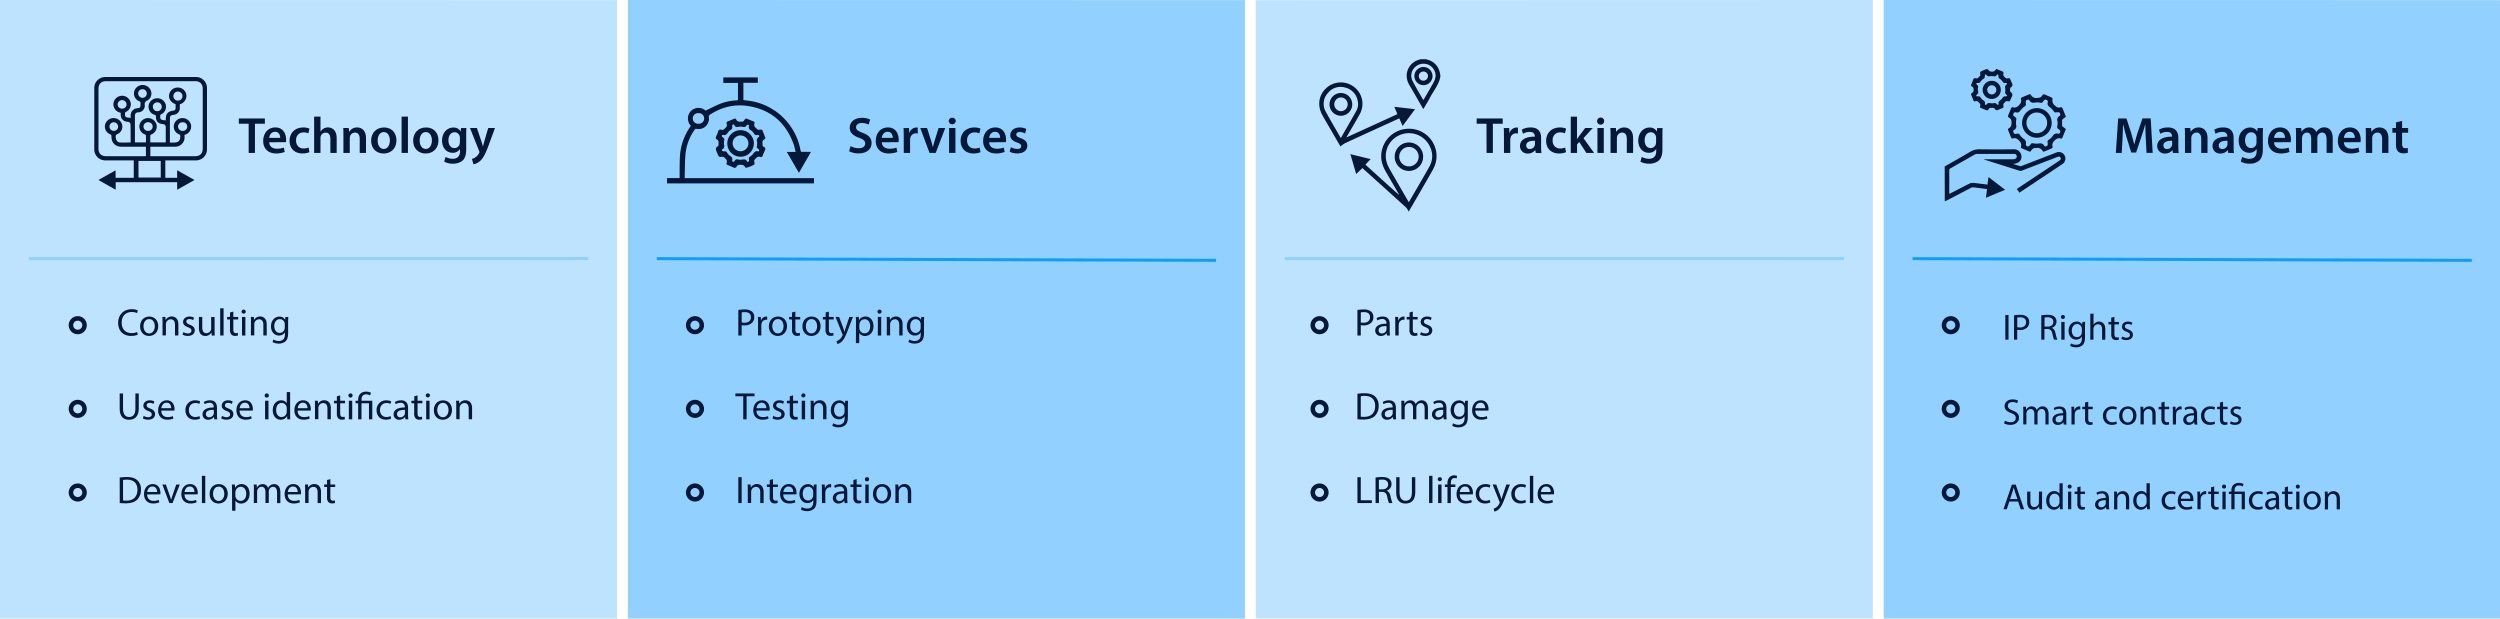 <svg id="Layer_1" data-name="Layer 1" xmlns="http://www.w3.org/2000/svg" viewBox="0 0 1652.87 408.97"><defs><style>.cls-1{fill:#92d1ff;}.cls-2,.cls-4,.cls-6{fill:none;}.cls-2{stroke:#0f9ffa;}.cls-2,.cls-6{stroke-miterlimit:10;stroke-width:2px;}.cls-3{fill:#061838;}.cls-4{stroke:#061838;stroke-miterlimit:10;stroke-width:3px;}.cls-5{fill:#bee3ff;}.cls-6{stroke:#92d1ff;}</style></defs><title>blockchain</title><polygon class="cls-1" points="415.13 0 415.13 408.96 823.1 408.96 823.1 0.09 415.13 0"/><line class="cls-2" x1="434.23" y1="170.99" x2="804" y2="172.13"/><path class="cls-3" d="M562.32,96.59A11.48,11.48,0,0,0,567.83,98c2.68,0,4.17-1.25,4.17-3.11s-1.15-2.74-4.06-3.79c-3.76-1.35-6.16-3.35-6.16-6.63,0-3.73,3.11-6.57,8.05-6.57a12,12,0,0,1,5.48,1.15l-1,3.35a9.65,9.65,0,0,0-4.54-1.08c-2.64,0-3.79,1.42-3.79,2.74,0,1.76,1.32,2.57,4.37,3.76,4,1.49,5.89,3.48,5.89,6.77,0,3.65-2.78,6.83-8.67,6.83A13.52,13.52,0,0,1,561.4,100Z"/><path class="cls-3" d="M583,94.05c.1,3,2.43,4.27,5.07,4.27a12.45,12.45,0,0,0,4.57-.75l.61,2.88a15.61,15.61,0,0,1-5.75,1c-5.35,0-8.5-3.28-8.5-8.32,0-4.57,2.78-8.87,8.06-8.87s7.11,4.4,7.11,8a9.88,9.88,0,0,1-.14,1.76Zm7.24-2.91c0-1.52-.64-4-3.42-4-2.57,0-3.65,2.34-3.82,4Z"/><path class="cls-3" d="M597.49,90c0-2.24,0-3.83-.14-5.32H601l.13,3.15h.14a4.91,4.91,0,0,1,4.5-3.52,4.28,4.28,0,0,1,1,.1V88.3a5.62,5.62,0,0,0-1.22-.14,3.67,3.67,0,0,0-3.72,3.15,6.88,6.88,0,0,0-.14,1.29v8.52h-4.16Z"/><path class="cls-3" d="M612.92,84.64,615.6,93c.47,1.46.81,2.78,1.11,4.13h.11c.3-1.35.67-2.64,1.11-4.13l2.61-8.36h4.4l-6.3,16.48h-4.09l-6.13-16.48Z"/><path class="cls-3" d="M631.91,80a2.34,2.34,0,0,1-4.67,0,2.34,2.34,0,0,1,4.67,0Zm-4.43,21.08V84.64h4.2v16.48Z"/><path class="cls-3" d="M648.26,100.62a12.16,12.16,0,0,1-4.67.84c-5.14,0-8.49-3.28-8.49-8.39,0-4.94,3.38-8.8,9.17-8.8a10.42,10.42,0,0,1,4,.78l-.75,3.11a7.43,7.43,0,0,0-3.15-.64c-3.18,0-5.07,2.33-5,5.35,0,3.38,2.2,5.31,5,5.31a8.17,8.17,0,0,0,3.29-.64Z"/><path class="cls-3" d="M654,94.05c.1,3,2.43,4.27,5.07,4.27a12.45,12.45,0,0,0,4.57-.75l.61,2.88a15.61,15.61,0,0,1-5.75,1c-5.35,0-8.5-3.28-8.5-8.32,0-4.57,2.78-8.87,8.06-8.87s7.1,4.4,7.1,8a10.09,10.09,0,0,1-.13,1.76Zm7.24-2.91c0-1.52-.65-4-3.42-4-2.57,0-3.66,2.34-3.82,4Z"/><path class="cls-3" d="M668.31,97.3a9.2,9.2,0,0,0,4.23,1.18c1.82,0,2.64-.74,2.64-1.82s-.68-1.69-2.71-2.41c-3.22-1.11-4.57-2.87-4.54-4.8,0-2.91,2.41-5.18,6.23-5.18a9.67,9.67,0,0,1,4.37,1l-.82,3a7.34,7.34,0,0,0-3.48-1c-1.49,0-2.3.71-2.3,1.72s.78,1.56,2.87,2.31c3,1.08,4.37,2.6,4.4,5,0,3-2.33,5.14-6.7,5.14a10.6,10.6,0,0,1-5-1.15Z"/><path class="cls-3" d="M488.14,204.93a25.46,25.46,0,0,1,4.24-.33,7,7,0,0,1,4.8,1.42,4.6,4.6,0,0,1,1.5,3.58,5.06,5.06,0,0,1-1.32,3.66,7.11,7.11,0,0,1-5.23,1.88,7.45,7.45,0,0,1-1.78-.16v6.86h-2.21Zm2.21,8.25a7.34,7.34,0,0,0,1.83.18c2.67,0,4.29-1.3,4.29-3.66s-1.6-3.35-4-3.35a9.37,9.37,0,0,0-2.09.18Z"/><path class="cls-3" d="M501.17,213.39c0-1.45,0-2.7-.1-3.84H503l.08,2.41h.1a3.68,3.68,0,0,1,3.4-2.69,2.49,2.49,0,0,1,.64.08v2.11a2.91,2.91,0,0,0-.76-.08,3.13,3.13,0,0,0-3,2.87,6.33,6.33,0,0,0-.1,1v6.55h-2.21Z"/><path class="cls-3" d="M520.34,215.59c0,4.55-3.15,6.53-6.12,6.53-3.33,0-5.89-2.44-5.89-6.32,0-4.12,2.69-6.53,6.09-6.53S520.34,211.84,520.34,215.59Zm-9.75.13c0,2.69,1.55,4.72,3.73,4.72s3.73-2,3.73-4.77c0-2.08-1-4.72-3.68-4.72S510.59,213.39,510.59,215.72Z"/><path class="cls-3" d="M525.85,206v3.53h3.2v1.7h-3.2v6.63c0,1.52.43,2.39,1.67,2.39a4.76,4.76,0,0,0,1.3-.16l.1,1.68a5.44,5.44,0,0,1-2,.3,3.09,3.09,0,0,1-2.41-.94,4.51,4.51,0,0,1-.87-3.19v-6.71h-1.9v-1.7h1.9v-2.94Z"/><path class="cls-3" d="M542.53,215.59c0,4.55-3.15,6.53-6.12,6.53-3.33,0-5.89-2.44-5.89-6.32,0-4.12,2.69-6.53,6.09-6.53S542.53,211.84,542.53,215.59Zm-9.75.13c0,2.69,1.55,4.72,3.73,4.72s3.73-2,3.73-4.77c0-2.08-1-4.72-3.68-4.72S532.78,213.39,532.78,215.72Z"/><path class="cls-3" d="M548,206v3.53h3.2v1.7H548v6.63c0,1.52.43,2.39,1.67,2.39a4.76,4.76,0,0,0,1.3-.16l.1,1.68a5.44,5.44,0,0,1-2,.3,3.09,3.09,0,0,1-2.41-.94,4.51,4.51,0,0,1-.87-3.19v-6.71H544v-1.7h1.9v-2.94Z"/><path class="cls-3" d="M554.79,209.55l2.69,7.26c.28.82.58,1.78.79,2.52h.05c.23-.74.48-1.68.79-2.57l2.43-7.21h2.36l-3.35,8.76c-1.6,4.22-2.69,6.37-4.21,7.69a6,6,0,0,1-2.74,1.45l-.56-1.88a5.88,5.88,0,0,0,2-1.09,6.72,6.72,0,0,0,1.88-2.49,1.63,1.63,0,0,0,.18-.53,1.87,1.87,0,0,0-.15-.58l-4.55-11.33Z"/><path class="cls-3" d="M565.93,213.56c0-1.57,0-2.84-.1-4h2l.1,2.11h0a4.84,4.84,0,0,1,4.37-2.39c3,0,5.2,2.52,5.2,6.25,0,4.42-2.69,6.6-5.58,6.6a4.32,4.32,0,0,1-3.79-1.93h-.05v6.68h-2.21Zm2.21,3.28a4.28,4.28,0,0,0,.11.91,3.44,3.44,0,0,0,3.35,2.62c2.36,0,3.73-1.93,3.73-4.75,0-2.46-1.3-4.57-3.66-4.57a3.56,3.56,0,0,0-3.37,2.77,3.47,3.47,0,0,0-.16.91Z"/><path class="cls-3" d="M582.87,206.1a1.39,1.39,0,0,1-2.77,0,1.36,1.36,0,0,1,1.4-1.4A1.33,1.33,0,0,1,582.87,206.1Zm-2.49,15.74V209.55h2.23v12.29Z"/><path class="cls-3" d="M586.32,212.88c0-1.27,0-2.31-.1-3.33h2l.13,2h0a4.51,4.51,0,0,1,4.06-2.31c1.7,0,4.34,1,4.34,5.23v7.34h-2.23v-7.08c0-2-.74-3.63-2.85-3.63a3.17,3.17,0,0,0-3,2.28,3.25,3.25,0,0,0-.16,1v7.39h-2.23Z"/><path class="cls-3" d="M611,209.55c0,.89-.1,1.88-.1,3.38v7.13c0,2.82-.56,4.55-1.75,5.61a6.52,6.52,0,0,1-4.47,1.48,7.92,7.92,0,0,1-4.09-1l.56-1.7a6.89,6.89,0,0,0,3.6,1c2.29,0,4-1.19,4-4.29v-1.37h-.05a4.36,4.36,0,0,1-3.91,2.06c-3,0-5.23-2.59-5.23-6,0-4.17,2.72-6.53,5.54-6.53a4.09,4.09,0,0,1,3.83,2.13h.05l.1-1.85Zm-2.31,4.85a3.17,3.17,0,0,0-.13-1,3.22,3.22,0,0,0-3.12-2.37c-2.13,0-3.66,1.81-3.66,4.65,0,2.41,1.22,4.42,3.63,4.42a3.27,3.27,0,0,0,3.1-2.29,3.78,3.78,0,0,0,.18-1.19Z"/><path class="cls-3" d="M491.39,262h-5.2v-1.87h12.67V262h-5.23v15.24h-2.24Z"/><path class="cls-3" d="M500.13,271.49c.05,3,2,4.27,4.21,4.27a8,8,0,0,0,3.41-.64l.38,1.6a9.93,9.93,0,0,1-4.09.76c-3.79,0-6-2.49-6-6.19s2.18-6.63,5.76-6.63c4,0,5.08,3.53,5.08,5.79a7.43,7.43,0,0,1-.08,1Zm6.55-1.6c0-1.42-.59-3.63-3.1-3.63-2.26,0-3.25,2.08-3.43,3.63Z"/><path class="cls-3" d="M511.3,274.94a5.78,5.78,0,0,0,2.94.89c1.63,0,2.39-.81,2.39-1.83s-.63-1.65-2.28-2.26c-2.21-.78-3.25-2-3.25-3.47,0-2,1.6-3.61,4.24-3.61a6.22,6.22,0,0,1,3,.76l-.56,1.63a4.72,4.72,0,0,0-2.51-.71c-1.33,0-2.06.76-2.06,1.67s.73,1.47,2.33,2.08c2.14.82,3.23,1.88,3.23,3.71,0,2.16-1.68,3.68-4.6,3.68a7,7,0,0,1-3.45-.84Z"/><path class="cls-3" d="M524.35,261.41v3.53h3.2v1.7h-3.2v6.63c0,1.52.43,2.38,1.67,2.38a4.84,4.84,0,0,0,1.3-.15l.1,1.68a5.44,5.44,0,0,1-2,.3,3.09,3.09,0,0,1-2.41-.94,4.52,4.52,0,0,1-.87-3.2v-6.7h-1.9v-1.7h1.9V262Z"/><path class="cls-3" d="M532.55,261.49a1.39,1.39,0,0,1-2.77,0,1.37,1.37,0,0,1,1.4-1.4A1.33,1.33,0,0,1,532.55,261.49Zm-2.49,15.74V264.94h2.23v12.29Z"/><path class="cls-3" d="M536,268.27c0-1.27,0-2.31-.1-3.33h2l.13,2h0a4.51,4.51,0,0,1,4.06-2.31c1.7,0,4.34,1,4.34,5.23v7.34h-2.23v-7.09c0-2-.74-3.63-2.85-3.63a3.18,3.18,0,0,0-3,2.29,3.26,3.26,0,0,0-.15,1v7.39H536Z"/><path class="cls-3" d="M560.68,264.94c0,.89-.1,1.88-.1,3.38v7.13c0,2.82-.56,4.55-1.75,5.61a6.52,6.52,0,0,1-4.47,1.48,7.92,7.92,0,0,1-4.09-1l.56-1.7a6.89,6.89,0,0,0,3.6,1c2.29,0,4-1.19,4-4.29v-1.37h0a4.38,4.38,0,0,1-3.91,2.06c-3,0-5.23-2.59-5.23-6,0-4.17,2.72-6.53,5.54-6.53a4.09,4.09,0,0,1,3.83,2.13h0l.1-1.85Zm-2.31,4.85a3.28,3.28,0,0,0-.13-1,3.22,3.22,0,0,0-3.12-2.36c-2.13,0-3.66,1.81-3.66,4.65,0,2.41,1.22,4.42,3.63,4.42a3.27,3.27,0,0,0,3.1-2.29,3.78,3.78,0,0,0,.18-1.19Z"/><path class="cls-3" d="M490.35,315.5v17.12h-2.21V315.5Z"/><path class="cls-3" d="M494.39,323.65c0-1.27,0-2.31-.1-3.32h2l.13,2h.05a4.51,4.51,0,0,1,4.06-2.31c1.7,0,4.34,1,4.34,5.23v7.34h-2.23v-7.09c0-2-.74-3.63-2.85-3.63a3.17,3.17,0,0,0-3,2.29,3,3,0,0,0-.16,1v7.39h-2.23Z"/><path class="cls-3" d="M511.07,316.8v3.53h3.2V322h-3.2v6.63c0,1.52.43,2.38,1.68,2.38a4.81,4.81,0,0,0,1.29-.15l.1,1.68a5.62,5.62,0,0,1-2,.3,3.09,3.09,0,0,1-2.41-.94,4.57,4.57,0,0,1-.86-3.2V322H507v-1.7h1.91v-2.95Z"/><path class="cls-3" d="M517.87,326.88a3.93,3.93,0,0,0,4.22,4.26,8,8,0,0,0,3.4-.63l.38,1.6a10.06,10.06,0,0,1-4.09.76c-3.78,0-6-2.49-6-6.19s2.18-6.63,5.76-6.63c4,0,5.08,3.53,5.08,5.79a10.18,10.18,0,0,1-.07,1Zm6.55-1.6c0-1.42-.58-3.63-3.09-3.63-2.26,0-3.25,2.08-3.43,3.63Z"/><path class="cls-3" d="M539.94,320.33c-.05.89-.1,1.88-.1,3.37v7.14c0,2.82-.56,4.54-1.76,5.61a6.49,6.49,0,0,1-4.46,1.47,7.92,7.92,0,0,1-4.09-1l.56-1.7a7,7,0,0,0,3.6,1c2.29,0,4-1.19,4-4.29v-1.37h0a4.38,4.38,0,0,1-3.91,2.06c-3.05,0-5.23-2.59-5.23-6,0-4.16,2.72-6.52,5.54-6.52a4.09,4.09,0,0,1,3.83,2.13h0l.1-1.85Zm-2.31,4.85a3.28,3.28,0,0,0-.13-1,3.23,3.23,0,0,0-3.12-2.36c-2.14,0-3.66,1.8-3.66,4.65,0,2.41,1.22,4.42,3.63,4.42a3.27,3.27,0,0,0,3.1-2.29,3.78,3.78,0,0,0,.18-1.19Z"/><path class="cls-3" d="M543.39,324.16c0-1.45,0-2.69-.1-3.83h2l.08,2.41h.1a3.68,3.68,0,0,1,3.4-2.69,2.51,2.51,0,0,1,.64.07v2.11a3.45,3.45,0,0,0-.76-.07,3.13,3.13,0,0,0-3,2.87,6.33,6.33,0,0,0-.1,1v6.55h-2.21Z"/><path class="cls-3" d="M558.37,332.62l-.18-1.55h-.08a4.57,4.57,0,0,1-3.75,1.83,3.51,3.51,0,0,1-3.76-3.53c0-3,2.64-4.6,7.39-4.57v-.26a2.54,2.54,0,0,0-2.8-2.84,6.07,6.07,0,0,0-3.19.91l-.51-1.47a7.61,7.61,0,0,1,4-1.09c3.76,0,4.68,2.56,4.68,5v4.59a17.62,17.62,0,0,0,.2,2.95Zm-.33-6.27c-2.44-.06-5.21.38-5.21,2.76a2,2,0,0,0,2.11,2.14,3.05,3.05,0,0,0,3-2.06,2.22,2.22,0,0,0,.13-.71Z"/><path class="cls-3" d="M566.39,316.8v3.53h3.2V322h-3.2v6.63c0,1.52.43,2.38,1.68,2.38a4.81,4.81,0,0,0,1.29-.15l.1,1.68a5.62,5.62,0,0,1-2,.3,3.09,3.09,0,0,1-2.41-.94,4.57,4.57,0,0,1-.86-3.2V322H562.3v-1.7h1.91v-2.95Z"/><path class="cls-3" d="M574.59,316.87a1.32,1.32,0,0,1-1.42,1.38,1.33,1.33,0,0,1-1.35-1.38,1.36,1.36,0,0,1,1.4-1.39A1.32,1.32,0,0,1,574.59,316.87Zm-2.49,15.75V320.33h2.24v12.29Z"/><path class="cls-3" d="M589.16,326.37c0,4.55-3.14,6.53-6.12,6.53-3.32,0-5.89-2.44-5.89-6.33,0-4.11,2.7-6.52,6.1-6.52S589.16,322.61,589.16,326.37Zm-9.75.13c0,2.69,1.55,4.72,3.74,4.72s3.73-2,3.73-4.77c0-2.08-1-4.73-3.68-4.73S579.41,324.16,579.41,326.5Z"/><path class="cls-3" d="M592,323.65c0-1.27,0-2.31-.1-3.32h2l.13,2h0a4.51,4.51,0,0,1,4.06-2.31c1.7,0,4.34,1,4.34,5.23v7.34h-2.23v-7.09c0-2-.74-3.63-2.85-3.63a3.17,3.17,0,0,0-3,2.29,3.26,3.26,0,0,0-.15,1v7.39H592Z"/><circle class="cls-4" cx="459.48" cy="215" r="4.5"/><circle class="cls-4" cx="459.48" cy="270.31" r="4.5"/><circle class="cls-4" cx="459.48" cy="325.62" r="4.5"/><polygon class="cls-1" points="1245.39 0 1245.39 408.96 1653.36 408.96 1653.36 0.09 1245.39 0"/><line class="cls-2" x1="1264.49" y1="170.99" x2="1634.26" y2="172.13"/><path class="cls-3" d="M1327.93,208.26v16.32h-2.11V208.26Z"/><path class="cls-3" d="M1331.61,208.46a24.3,24.3,0,0,1,4-.32,6.71,6.71,0,0,1,4.58,1.36,4.36,4.36,0,0,1,1.43,3.41,4.83,4.83,0,0,1-1.26,3.49,6.74,6.74,0,0,1-5,1.79,7.26,7.26,0,0,1-1.69-.14v6.53h-2.11Zm2.11,7.87a7.1,7.1,0,0,0,1.74.17c2.54,0,4.09-1.24,4.09-3.49s-1.52-3.2-3.85-3.2a9.18,9.18,0,0,0-2,.17Z"/><path class="cls-3" d="M1349.63,208.48a21.69,21.69,0,0,1,4-.34c2.25,0,3.71.41,4.72,1.33a4.05,4.05,0,0,1,1.29,3.1,4.29,4.29,0,0,1-3.08,4.17v.07c1.26.44,2,1.6,2.4,3.29a25.23,25.23,0,0,0,1.26,4.48h-2.18a20.76,20.76,0,0,1-1.09-3.89c-.49-2.26-1.36-3.1-3.27-3.18h-2v7.07h-2.1Zm2.1,7.44h2.16c2.25,0,3.68-1.24,3.68-3.1,0-2.11-1.53-3-3.75-3.06a8.47,8.47,0,0,0-2.09.2Z"/><path class="cls-3" d="M1365.2,209.57a1.32,1.32,0,0,1-2.64,0,1.3,1.3,0,0,1,1.33-1.33A1.27,1.27,0,0,1,1365.2,209.57Zm-2.37,15V212.86H1365v11.72Z"/><path class="cls-3" d="M1378.59,212.86c0,.85-.1,1.8-.1,3.23v6.8c0,2.69-.53,4.33-1.67,5.35a6.19,6.19,0,0,1-4.26,1.41,7.59,7.59,0,0,1-3.9-1l.53-1.63a6.58,6.58,0,0,0,3.44.92c2.18,0,3.78-1.13,3.78-4.09v-1.31h-.05a4.18,4.18,0,0,1-3.73,2c-2.9,0-5-2.47-5-5.72,0-4,2.6-6.22,5.28-6.22a3.89,3.89,0,0,1,3.66,2h.05l.1-1.77Zm-2.2,4.63a3.26,3.26,0,0,0-.12-1,3.08,3.08,0,0,0-3-2.25c-2,0-3.49,1.72-3.49,4.43,0,2.3,1.16,4.21,3.46,4.21a3.12,3.12,0,0,0,3-2.18,3.69,3.69,0,0,0,.17-1.13Z"/><path class="cls-3" d="M1382,207.39h2.13v7.31h0a4,4,0,0,1,1.53-1.5,4.38,4.38,0,0,1,2.17-.6c1.58,0,4.1,1,4.1,5v7h-2.13v-6.73c0-1.89-.71-3.48-2.72-3.48a3,3,0,0,0-2.85,2.13,2.56,2.56,0,0,0-.15,1v7.07H1382Z"/><path class="cls-3" d="M1397.94,209.5v3.36h3v1.63h-3v6.32c0,1.45.41,2.27,1.6,2.27a4.8,4.8,0,0,0,1.23-.14l.1,1.6a5.18,5.18,0,0,1-1.89.29,3,3,0,0,1-2.3-.9,4.37,4.37,0,0,1-.82-3.05v-6.39H1394v-1.63h1.82v-2.8Z"/><path class="cls-3" d="M1403.1,222.41a5.59,5.59,0,0,0,2.81.84c1.55,0,2.28-.77,2.28-1.74s-.61-1.57-2.18-2.16c-2.11-.75-3.1-1.91-3.1-3.31,0-1.89,1.52-3.44,4-3.44a5.91,5.91,0,0,1,2.88.72l-.53,1.55a4.58,4.58,0,0,0-2.4-.67c-1.26,0-2,.72-2,1.59s.7,1.41,2.23,2c2,.78,3.07,1.79,3.07,3.54,0,2.05-1.59,3.51-4.38,3.51a6.72,6.72,0,0,1-3.29-.8Z"/><path class="cls-3" d="M1325.53,278.09a7.45,7.45,0,0,0,3.78,1.06c2.15,0,3.41-1.14,3.41-2.78s-.87-2.4-3.07-3.25c-2.67-.94-4.31-2.32-4.31-4.62,0-2.55,2.1-4.43,5.28-4.43a7.4,7.4,0,0,1,3.6.79l-.58,1.72a6.5,6.5,0,0,0-3.1-.77c-2.22,0-3.07,1.33-3.07,2.44,0,1.53,1,2.28,3.24,3.15,2.76,1.07,4.17,2.4,4.17,4.8s-1.87,4.7-5.72,4.7a8.43,8.43,0,0,1-4.16-1Z"/><path class="cls-3" d="M1337.69,272.1c0-1.21,0-2.2-.1-3.17h1.87l.09,1.89h.07a4.06,4.06,0,0,1,3.69-2.15,3.45,3.45,0,0,1,3.31,2.35h.05a4.76,4.76,0,0,1,1.31-1.53,4,4,0,0,1,2.59-.82c1.55,0,3.85,1,3.85,5.08v6.9h-2.08V274c0-2.25-.83-3.61-2.54-3.61a2.75,2.75,0,0,0-2.52,1.94,3.41,3.41,0,0,0-.17,1.06v7.24H1345v-7c0-1.86-.82-3.22-2.44-3.22a2.92,2.92,0,0,0-2.64,2.13,3,3,0,0,0-.17,1v7.07h-2.08Z"/><path class="cls-3" d="M1364.38,280.65l-.17-1.47h-.08a4.35,4.35,0,0,1-3.58,1.74,3.34,3.34,0,0,1-3.58-3.37c0-2.83,2.51-4.38,7-4.36V273a2.41,2.41,0,0,0-2.66-2.71,5.85,5.85,0,0,0-3,.87l-.49-1.4a7.29,7.29,0,0,1,3.85-1c3.59,0,4.46,2.44,4.46,4.79v4.38a17.09,17.09,0,0,0,.19,2.81Zm-.32-6c-2.32-.05-5,.37-5,2.64a1.89,1.89,0,0,0,2,2,2.92,2.92,0,0,0,2.83-2,2.25,2.25,0,0,0,.12-.67Z"/><path class="cls-3" d="M1369.56,272.59c0-1.38,0-2.57-.1-3.66h1.87l.07,2.3h.1a3.51,3.51,0,0,1,3.24-2.56,2.32,2.32,0,0,1,.61.07v2a3.17,3.17,0,0,0-.73-.07,3,3,0,0,0-2.86,2.73,5.89,5.89,0,0,0-.09,1v6.24h-2.11Z"/><path class="cls-3" d="M1380.63,265.57v3.36h3v1.63h-3v6.32c0,1.45.41,2.27,1.59,2.27a5,5,0,0,0,1.24-.14l.1,1.59a5.23,5.23,0,0,1-1.89.3,3,3,0,0,1-2.3-.9,4.32,4.32,0,0,1-.83-3.05v-6.39h-1.81v-1.63h1.81v-2.81Z"/><path class="cls-3" d="M1399.56,280.22a7.81,7.81,0,0,1-3.36.68c-3.54,0-5.84-2.4-5.84-6a6,6,0,0,1,6.3-6.22,7.09,7.09,0,0,1,2.95.61l-.48,1.64a5,5,0,0,0-2.47-.55c-2.69,0-4.14,2-4.14,4.43,0,2.71,1.74,4.38,4.06,4.38a6,6,0,0,0,2.62-.58Z"/><path class="cls-3" d="M1412.52,274.7c0,4.33-3,6.22-5.84,6.22-3.17,0-5.61-2.33-5.61-6,0-3.92,2.56-6.22,5.81-6.22S1412.52,271.11,1412.52,274.7Zm-9.3.12c0,2.56,1.48,4.5,3.56,4.5s3.56-1.91,3.56-4.55c0-2-1-4.51-3.51-4.51S1403.22,272.59,1403.22,274.82Z"/><path class="cls-3" d="M1415.21,272.1c0-1.21,0-2.2-.1-3.17H1417l.12,1.94h.05a4.32,4.32,0,0,1,3.88-2.2c1.62,0,4.14,1,4.14,5v7h-2.13V273.9c0-1.89-.71-3.47-2.72-3.47a3.14,3.14,0,0,0-3,3.18v7h-2.13Z"/><path class="cls-3" d="M1431.12,265.57v3.36h3.05v1.63h-3.05v6.32c0,1.45.41,2.27,1.6,2.27A4.8,4.8,0,0,0,1434,279l.1,1.59a5.15,5.15,0,0,1-1.89.3,3,3,0,0,1-2.3-.9A4.37,4.37,0,0,1,1429,277v-6.39h-1.82v-1.63H1429v-2.81Z"/><path class="cls-3" d="M1436.57,272.59c0-1.38,0-2.57-.1-3.66h1.87l.07,2.3h.1a3.51,3.51,0,0,1,3.24-2.56,2.32,2.32,0,0,1,.61.07v2a3.17,3.17,0,0,0-.73-.07,3,3,0,0,0-2.86,2.73,7.13,7.13,0,0,0-.09,1v6.24h-2.11Z"/><path class="cls-3" d="M1450.86,280.65l-.17-1.47h-.07a4.39,4.39,0,0,1-3.59,1.74,3.34,3.34,0,0,1-3.58-3.37c0-2.83,2.52-4.38,7-4.36V273a2.41,2.41,0,0,0-2.66-2.71,5.85,5.85,0,0,0-3,.87l-.48-1.4a7.24,7.24,0,0,1,3.85-1c3.58,0,4.45,2.44,4.45,4.79v4.38a16,16,0,0,0,.2,2.81Zm-.32-6c-2.32-.05-5,.37-5,2.64a1.89,1.89,0,0,0,2,2,2.92,2.92,0,0,0,2.83-2,2.25,2.25,0,0,0,.12-.67Z"/><path class="cls-3" d="M1464.4,280.22a7.9,7.9,0,0,1-3.37.68c-3.54,0-5.84-2.4-5.84-6a6,6,0,0,1,6.3-6.22,7.09,7.09,0,0,1,3,.61l-.48,1.64a5,5,0,0,0-2.47-.55c-2.69,0-4.14,2-4.14,4.43,0,2.71,1.74,4.38,4.07,4.38a6,6,0,0,0,2.61-.58Z"/><path class="cls-3" d="M1469.77,265.57v3.36h3v1.63h-3v6.32c0,1.45.41,2.27,1.6,2.27a5,5,0,0,0,1.24-.14l.09,1.59a5.15,5.15,0,0,1-1.89.3,3,3,0,0,1-2.3-.9,4.37,4.37,0,0,1-.82-3.05v-6.39h-1.82v-1.63h1.82v-2.81Z"/><path class="cls-3" d="M1474.93,278.47a5.5,5.5,0,0,0,2.81.85c1.55,0,2.28-.77,2.28-1.74s-.61-1.58-2.18-2.16c-2.11-.75-3.1-1.91-3.1-3.32,0-1.88,1.52-3.43,4-3.43a5.91,5.91,0,0,1,2.88.72l-.53,1.55a4.57,4.57,0,0,0-2.4-.68c-1.26,0-2,.73-2,1.6s.7,1.41,2.23,2c2,.77,3.07,1.79,3.07,3.53,0,2.06-1.59,3.52-4.38,3.52a6.72,6.72,0,0,1-3.29-.8Z"/><path class="cls-3" d="M1328.46,331.59l-1.69,5.13h-2.18l5.54-16.32h2.54l5.57,16.32H1336l-1.74-5.13Zm5.35-1.65-1.6-4.7c-.36-1.06-.6-2-.84-3h0c-.24,1-.51,2-.83,3l-1.59,4.72Z"/><path class="cls-3" d="M1350.09,333.52c0,1.22,0,2.28.09,3.2h-1.89l-.12-1.91h-.05a4.4,4.4,0,0,1-3.87,2.18c-1.84,0-4-1-4-5.14V325h2.13v6.49c0,2.23.68,3.73,2.61,3.73a3.08,3.08,0,0,0,2.81-1.94,3.11,3.11,0,0,0,.2-1.09V325h2.13Z"/><path class="cls-3" d="M1363.75,319.53v14.16c0,1.05,0,2.23.09,3h-1.91l-.1-2h0a4.34,4.34,0,0,1-4,2.3c-2.83,0-5-2.4-5-6,0-3.9,2.39-6.3,5.25-6.3a3.93,3.93,0,0,1,3.54,1.8h0v-7Zm-2.14,10.24a3.79,3.79,0,0,0-.09-.89,3.14,3.14,0,0,0-3.08-2.47c-2.2,0-3.51,1.93-3.51,4.52,0,2.38,1.16,4.34,3.46,4.34a3.22,3.22,0,0,0,3.13-2.54,3.94,3.94,0,0,0,.09-.92Z"/><path class="cls-3" d="M1369.66,321.71a1.32,1.32,0,0,1-2.64,0,1.29,1.29,0,0,1,1.33-1.33A1.27,1.27,0,0,1,1369.66,321.71Zm-2.38,15V325h2.13v11.72Z"/><path class="cls-3" d="M1375.52,321.63V325h3v1.62h-3v6.32c0,1.46.41,2.28,1.59,2.28a4.45,4.45,0,0,0,1.24-.15l.1,1.6a5.26,5.26,0,0,1-1.89.29,2.94,2.94,0,0,1-2.3-.89,4.32,4.32,0,0,1-.83-3.05v-6.4h-1.81V325h1.81v-2.81Z"/><path class="cls-3" d="M1392.59,336.72l-.17-1.48h-.07a4.39,4.39,0,0,1-3.59,1.75,3.34,3.34,0,0,1-3.58-3.37c0-2.83,2.52-4.38,7-4.36V329a2.42,2.42,0,0,0-2.67-2.71,5.85,5.85,0,0,0-3,.87l-.48-1.4a7.27,7.27,0,0,1,3.85-1c3.58,0,4.45,2.45,4.45,4.8v4.38a16,16,0,0,0,.2,2.81Zm-.32-6c-2.32-.05-5,.36-5,2.64a1.88,1.88,0,0,0,2,2,2.91,2.91,0,0,0,2.83-2,2,2,0,0,0,.12-.68Z"/><path class="cls-3" d="M1397.77,328.17c0-1.21,0-2.2-.09-3.17h1.88l.13,1.94h0a4.32,4.32,0,0,1,3.88-2.21c1.62,0,4.14,1,4.14,5v7h-2.13V330c0-1.88-.7-3.46-2.71-3.46a3,3,0,0,0-2.86,2.18,3,3,0,0,0-.15,1v7.05h-2.13Z"/><path class="cls-3" d="M1421.34,319.53v14.16c0,1.05,0,2.23.09,3h-1.91l-.1-2h-.05a4.34,4.34,0,0,1-4,2.3c-2.83,0-5-2.4-5-6,0-3.9,2.39-6.3,5.25-6.3a3.93,3.93,0,0,1,3.54,1.8h0v-7Zm-2.14,10.24a3.79,3.79,0,0,0-.09-.89,3.14,3.14,0,0,0-3.08-2.47c-2.2,0-3.51,1.93-3.51,4.52,0,2.38,1.16,4.34,3.46,4.34a3.22,3.22,0,0,0,3.13-2.54,3.94,3.94,0,0,0,.09-.92Z"/><path class="cls-3" d="M1438.36,336.29a7.89,7.89,0,0,1-3.37.67c-3.53,0-5.83-2.39-5.83-6a6,6,0,0,1,6.3-6.22,7.15,7.15,0,0,1,3,.6l-.49,1.65a4.88,4.88,0,0,0-2.46-.56c-2.69,0-4.15,2-4.15,4.44,0,2.71,1.75,4.38,4.07,4.38a6.2,6.2,0,0,0,2.62-.58Z"/><path class="cls-3" d="M1441.9,331.25a3.76,3.76,0,0,0,4,4.07,7.68,7.68,0,0,0,3.24-.61l.37,1.53a9.56,9.56,0,0,1-3.9.72c-3.61,0-5.77-2.37-5.77-5.91s2.09-6.32,5.5-6.32c3.83,0,4.84,3.37,4.84,5.53a7.17,7.17,0,0,1-.07,1Zm6.25-1.53c0-1.35-.56-3.46-3-3.46-2.15,0-3.1,2-3.27,3.46Z"/><path class="cls-3" d="M1452.84,328.66c0-1.38,0-2.57-.09-3.66h1.86l.07,2.3h.1a3.53,3.53,0,0,1,3.25-2.57,2.18,2.18,0,0,1,.6.08v2a3,3,0,0,0-.72-.08,3,3,0,0,0-2.86,2.74,5.81,5.81,0,0,0-.1,1v6.25h-2.11Z"/><path class="cls-3" d="M1463.91,321.63V325h3v1.62h-3v6.32c0,1.46.41,2.28,1.6,2.28a4.31,4.31,0,0,0,1.23-.15l.1,1.6a5.18,5.18,0,0,1-1.89.29,3,3,0,0,1-2.3-.89,4.37,4.37,0,0,1-.82-3.05v-6.4H1460V325h1.82v-2.81Z"/><path class="cls-3" d="M1471.73,321.71a1.25,1.25,0,0,1-1.35,1.31,1.28,1.28,0,0,1-1.29-1.31,1.3,1.3,0,0,1,1.34-1.33A1.26,1.26,0,0,1,1471.73,321.71Zm-2.37,15V325h2.13v11.72Z"/><path class="cls-3" d="M1475.25,336.72v-10.1h-1.65V325h1.65v-.63c0-3.1,1.81-5.11,5.11-5.11a5.8,5.8,0,0,1,3,.78l-.6,1.62a4.51,4.51,0,0,0-2.47-.68c-2.25,0-2.91,1.57-2.91,3.44V325h6.81v11.72h-2.11v-10.1h-4.7v10.1Z"/><path class="cls-3" d="M1496.05,336.29a7.89,7.89,0,0,1-3.37.67c-3.53,0-5.83-2.39-5.83-6a6,6,0,0,1,6.29-6.22,7.17,7.17,0,0,1,3,.6l-.49,1.65a5,5,0,0,0-2.47-.56c-2.69,0-4.14,2-4.14,4.44,0,2.71,1.74,4.38,4.07,4.38a6.11,6.11,0,0,0,2.61-.58Z"/><path class="cls-3" d="M1505,336.72l-.17-1.48h-.07a4.36,4.36,0,0,1-3.58,1.75,3.34,3.34,0,0,1-3.59-3.37c0-2.83,2.52-4.38,7.05-4.36V329a2.41,2.41,0,0,0-2.66-2.71,5.85,5.85,0,0,0-3,.87l-.49-1.4a7.27,7.27,0,0,1,3.85-1c3.59,0,4.46,2.45,4.46,4.8v4.38a17.09,17.09,0,0,0,.19,2.81Zm-.31-6c-2.33-.05-5,.36-5,2.64a1.88,1.88,0,0,0,2,2,2.92,2.92,0,0,0,2.84-2,2.32,2.32,0,0,0,.12-.68Z"/><path class="cls-3" d="M1512.69,321.63V325h3v1.62h-3v6.32c0,1.46.41,2.28,1.59,2.28a4.45,4.45,0,0,0,1.24-.15l.1,1.6a5.22,5.22,0,0,1-1.89.29,3,3,0,0,1-2.3-.89,4.32,4.32,0,0,1-.83-3.05v-6.4h-1.81V325h1.81v-2.81Z"/><path class="cls-3" d="M1520.51,321.71a1.32,1.32,0,0,1-2.64,0,1.3,1.3,0,0,1,1.33-1.33A1.27,1.27,0,0,1,1520.51,321.71Zm-2.37,15V325h2.13v11.72Z"/><path class="cls-3" d="M1534.41,330.76c0,4.34-3,6.23-5.84,6.23-3.17,0-5.61-2.33-5.61-6,0-3.93,2.56-6.23,5.81-6.23S1534.41,327.18,1534.41,330.76Zm-9.3.13c0,2.56,1.48,4.5,3.56,4.5s3.56-1.91,3.56-4.55c0-2-1-4.51-3.51-4.51S1525.11,328.66,1525.11,330.89Z"/><path class="cls-3" d="M1537.1,328.17c0-1.21,0-2.2-.1-3.17h1.89l.12,1.94h0a4.3,4.3,0,0,1,3.87-2.21c1.63,0,4.15,1,4.15,5v7h-2.14V330c0-1.88-.7-3.46-2.71-3.46a3,3,0,0,0-2.86,2.18,3.28,3.28,0,0,0-.14,1v7.05h-2.13Z"/><circle class="cls-4" cx="1289.74" cy="215" r="4.5"/><circle class="cls-4" cx="1289.74" cy="270.31" r="4.5"/><circle class="cls-4" cx="1289.74" cy="325.62" r="4.5"/><polygon class="cls-5" points="830.26 0.12 830.26 408.87 1238.23 408.87 1238.23 0 830.26 0.12"/><line class="cls-6" x1="849.36" y1="170.99" x2="1219.13" y2="170.93"/><path class="cls-3" d="M897.46,204.93a25.36,25.36,0,0,1,4.24-.33,7,7,0,0,1,4.8,1.42,4.6,4.6,0,0,1,1.5,3.58,5.06,5.06,0,0,1-1.32,3.66,7.11,7.11,0,0,1-5.23,1.88,7.45,7.45,0,0,1-1.78-.16v6.86h-2.21Zm2.21,8.25a7.24,7.24,0,0,0,1.83.18c2.66,0,4.29-1.3,4.29-3.66s-1.6-3.35-4-3.35a9.33,9.33,0,0,0-2.08.18Z"/><path class="cls-3" d="M917,221.84l-.18-1.55h-.08a4.54,4.54,0,0,1-3.75,1.83,3.5,3.5,0,0,1-3.76-3.53c0-3,2.64-4.6,7.39-4.57v-.25a2.54,2.54,0,0,0-2.8-2.85,6.14,6.14,0,0,0-3.2.92l-.5-1.48a7.58,7.58,0,0,1,4-1.09c3.76,0,4.68,2.57,4.68,5v4.59a17.62,17.62,0,0,0,.2,3Zm-.33-6.27c-2.44,0-5.21.38-5.21,2.77a2,2,0,0,0,2.11,2.13,3.06,3.06,0,0,0,3-2.06,2.22,2.22,0,0,0,.13-.71Z"/><path class="cls-3" d="M922.47,213.39c0-1.45,0-2.7-.1-3.84h2l.08,2.41h.1a3.69,3.69,0,0,1,3.4-2.69,2.49,2.49,0,0,1,.64.08v2.11a2.91,2.91,0,0,0-.76-.08,3.13,3.13,0,0,0-3,2.87,6.33,6.33,0,0,0-.1,1v6.55h-2.21Z"/><path class="cls-3" d="M934.07,206v3.53h3.2v1.7h-3.2v6.63c0,1.52.43,2.39,1.68,2.39a4.73,4.73,0,0,0,1.29-.16l.1,1.68a5.4,5.4,0,0,1-2,.3,3.1,3.1,0,0,1-2.41-.94,4.56,4.56,0,0,1-.86-3.19v-6.71H930v-1.7h1.91v-2.94Z"/><path class="cls-3" d="M939.48,219.56a5.87,5.87,0,0,0,2.94.88c1.63,0,2.39-.81,2.39-1.82s-.63-1.65-2.28-2.26c-2.21-.79-3.25-2-3.25-3.48,0-2,1.6-3.61,4.24-3.61a6.22,6.22,0,0,1,3,.76l-.56,1.63a4.72,4.72,0,0,0-2.51-.71c-1.32,0-2.06.76-2.06,1.67s.74,1.48,2.34,2.09c2.13.81,3.22,1.87,3.22,3.7,0,2.16-1.68,3.68-4.6,3.68a7.09,7.09,0,0,1-3.45-.83Z"/><path class="cls-3" d="M897.46,260.34a32.23,32.23,0,0,1,4.7-.35c3.17,0,5.43.73,6.93,2.13a7.91,7.91,0,0,1,2.41,6.15,9.06,9.06,0,0,1-2.46,6.65c-1.6,1.6-4.24,2.46-7.57,2.46a35.08,35.08,0,0,1-4-.2Zm2.21,15.14a14.28,14.28,0,0,0,2.24.12c4.72,0,7.28-2.64,7.28-7.26,0-4-2.26-6.6-6.93-6.6a12.31,12.31,0,0,0-2.59.23Z"/><path class="cls-3" d="M921.1,277.23l-.18-1.55h-.08a4.57,4.57,0,0,1-3.75,1.83,3.5,3.5,0,0,1-3.76-3.53c0-3,2.64-4.6,7.39-4.57v-.26a2.54,2.54,0,0,0-2.8-2.84,6.17,6.17,0,0,0-3.19.91l-.51-1.47a7.61,7.61,0,0,1,4-1.09c3.76,0,4.68,2.56,4.68,5v4.59a17.62,17.62,0,0,0,.2,3Zm-.33-6.27c-2.44,0-5.21.38-5.21,2.76a2,2,0,0,0,2.11,2.14,3.05,3.05,0,0,0,3-2.06,2.22,2.22,0,0,0,.13-.71Z"/><path class="cls-3" d="M926.53,268.27c0-1.27,0-2.31-.1-3.33h2l.11,2h.07a4.24,4.24,0,0,1,3.86-2.26,3.63,3.63,0,0,1,3.48,2.46H936a5.08,5.08,0,0,1,1.37-1.6,4.25,4.25,0,0,1,2.72-.86c1.62,0,4,1.07,4,5.33v7.24h-2.19v-7c0-2.36-.86-3.78-2.66-3.78a2.89,2.89,0,0,0-2.64,2,3.41,3.41,0,0,0-.18,1.12v7.59h-2.19v-7.36c0-2-.86-3.38-2.56-3.38a3.06,3.06,0,0,0-2.77,2.23,3.24,3.24,0,0,0-.18,1.09v7.42h-2.18Z"/><path class="cls-3" d="M954.51,277.23l-.18-1.55h-.07a4.61,4.61,0,0,1-3.76,1.83,3.5,3.5,0,0,1-3.76-3.53c0-3,2.64-4.6,7.39-4.57v-.26a2.53,2.53,0,0,0-2.79-2.84,6.17,6.17,0,0,0-3.2.91l-.51-1.47a7.62,7.62,0,0,1,4-1.09c3.75,0,4.67,2.56,4.67,5v4.59a17.62,17.62,0,0,0,.2,3Zm-.33-6.27c-2.44,0-5.21.38-5.21,2.76a2,2,0,0,0,2.11,2.14,3.05,3.05,0,0,0,3-2.06,2.22,2.22,0,0,0,.13-.71Z"/><path class="cls-3" d="M970.53,264.94c0,.89-.1,1.88-.1,3.38v7.13c0,2.82-.56,4.55-1.75,5.61a6.52,6.52,0,0,1-4.47,1.48,8,8,0,0,1-4.09-1l.56-1.7a6.89,6.89,0,0,0,3.6,1c2.29,0,4-1.19,4-4.29v-1.37h-.06a4.38,4.38,0,0,1-3.91,2.06c-3,0-5.23-2.59-5.23-6,0-4.17,2.72-6.53,5.54-6.53a4.09,4.09,0,0,1,3.83,2.13h.05l.11-1.85Zm-2.31,4.85a3.28,3.28,0,0,0-.13-1,3.22,3.22,0,0,0-3.12-2.36c-2.13,0-3.66,1.81-3.66,4.65,0,2.41,1.22,4.42,3.63,4.42a3.27,3.27,0,0,0,3.1-2.29,3.78,3.78,0,0,0,.18-1.19Z"/><path class="cls-3" d="M975.38,271.49c0,3,2,4.27,4.21,4.27a8,8,0,0,0,3.41-.64l.38,1.6a9.93,9.93,0,0,1-4.09.76c-3.79,0-6-2.49-6-6.19s2.18-6.63,5.76-6.63c4,0,5.08,3.53,5.08,5.79a7.43,7.43,0,0,1-.08,1Zm6.55-1.6c0-1.42-.59-3.63-3.1-3.63-2.26,0-3.25,2.08-3.43,3.63Z"/><path class="cls-3" d="M897.46,315.5h2.21v15.26H907v1.86h-9.52Z"/><path class="cls-3" d="M909.45,315.73a22.81,22.81,0,0,1,4.24-.35c2.36,0,3.88.43,4.95,1.39A4.28,4.28,0,0,1,920,320a4.5,4.5,0,0,1-3.22,4.37v.08c1.32.45,2.11,1.67,2.51,3.45a27.87,27.87,0,0,0,1.32,4.7h-2.28a22.87,22.87,0,0,1-1.15-4.09c-.5-2.36-1.42-3.25-3.42-3.33h-2.09v7.42h-2.2Zm2.2,7.8h2.26c2.37,0,3.86-1.3,3.86-3.25,0-2.21-1.6-3.18-3.93-3.2a9.3,9.3,0,0,0-2.19.2Z"/><path class="cls-3" d="M925.31,315.5v10.13c0,3.84,1.7,5.46,4,5.46,2.54,0,4.16-1.67,4.16-5.46V315.5h2.24v10c0,5.26-2.77,7.42-6.48,7.42-3.5,0-6.14-2-6.14-7.32V315.5Z"/><path class="cls-3" d="M944.84,314.59h2.23v18h-2.23Z"/><path class="cls-3" d="M953.32,316.87a1.39,1.39,0,0,1-2.77,0,1.36,1.36,0,0,1,1.39-1.39A1.33,1.33,0,0,1,953.32,316.87Zm-2.49,15.75V320.33h2.23v12.29Z"/><path class="cls-3" d="M957,332.62V322h-1.73v-1.7H957v-.59a5.8,5.8,0,0,1,1.42-4.29,4.27,4.27,0,0,1,3-1.14,5.14,5.14,0,0,1,1.91.36l-.31,1.72a3.34,3.34,0,0,0-1.42-.28c-1.9,0-2.38,1.68-2.38,3.56v.66h3V322h-3v10.59Z"/><path class="cls-3" d="M965.09,326.88c.06,3,2,4.26,4.22,4.26a8,8,0,0,0,3.4-.63l.38,1.6a10,10,0,0,1-4.09.76c-3.78,0-6-2.49-6-6.19s2.19-6.63,5.77-6.63c4,0,5.07,3.53,5.07,5.79a10.18,10.18,0,0,1-.07,1Zm6.56-1.6c0-1.42-.59-3.63-3.1-3.63-2.26,0-3.25,2.08-3.43,3.63Z"/><path class="cls-3" d="M985.33,332.16a8.3,8.3,0,0,1-3.53.71c-3.71,0-6.12-2.51-6.12-6.27a6.25,6.25,0,0,1,6.6-6.53,7.39,7.39,0,0,1,3.1.64l-.51,1.73a5.1,5.1,0,0,0-2.59-.59c-2.82,0-4.34,2.08-4.34,4.65,0,2.84,1.83,4.59,4.27,4.59a6.34,6.34,0,0,0,2.74-.61Z"/><path class="cls-3" d="M989.21,320.33l2.7,7.26c.27.81.58,1.78.78,2.51h0c.23-.73.49-1.67.79-2.56l2.44-7.21h2.36L995,329.09c-1.6,4.21-2.69,6.37-4.22,7.69a6,6,0,0,1-2.74,1.45l-.56-1.88a5.92,5.92,0,0,0,2-1.09,6.8,6.8,0,0,0,1.88-2.49,1.63,1.63,0,0,0,.17-.53,2,2,0,0,0-.15-.59l-4.54-11.32Z"/><path class="cls-3" d="M1008.87,332.16a8.33,8.33,0,0,1-3.53.71c-3.71,0-6.12-2.51-6.12-6.27a6.25,6.25,0,0,1,6.6-6.53,7.39,7.39,0,0,1,3.1.64l-.51,1.73a5.13,5.13,0,0,0-2.59-.59c-2.82,0-4.34,2.08-4.34,4.65,0,2.84,1.82,4.59,4.26,4.59a6.31,6.31,0,0,0,2.74-.61Z"/><path class="cls-3" d="M1011.48,314.59h2.23v18h-2.23Z"/><path class="cls-3" d="M1018.71,326.88c.06,3,2,4.26,4.22,4.26a8,8,0,0,0,3.4-.63l.38,1.6a10,10,0,0,1-4.09.76c-3.78,0-6-2.49-6-6.19s2.19-6.63,5.77-6.63c4,0,5.07,3.53,5.07,5.79a10.18,10.18,0,0,1-.07,1Zm6.56-1.6c0-1.42-.59-3.63-3.1-3.63-2.26,0-3.25,2.08-3.43,3.63Z"/><circle class="cls-4" cx="872.42" cy="215" r="4.5"/><circle class="cls-4" cx="872.42" cy="270.31" r="4.5"/><circle class="cls-4" cx="872.42" cy="325.62" r="4.5"/><polygon class="cls-5" points="0 0 0 408.96 407.97 408.96 407.97 0.09 0 0"/><line class="cls-6" x1="19.1" y1="170.99" x2="388.87" y2="170.93"/><path class="cls-3" d="M164.4,81.8h-6.5V78.31h17.22V81.8h-6.56v19.32H164.4Z"/><path class="cls-3" d="M178,94.05c.1,3,2.44,4.27,5.08,4.27a12.49,12.49,0,0,0,4.57-.75l.61,2.88a15.71,15.71,0,0,1-5.76,1c-5.35,0-8.49-3.28-8.49-8.32,0-4.57,2.77-8.87,8.05-8.87s7.11,4.4,7.11,8a9.88,9.88,0,0,1-.14,1.76Zm7.24-2.91c0-1.52-.64-4-3.41-4-2.58,0-3.66,2.34-3.83,4Z"/><path class="cls-3" d="M204.61,100.62a12.2,12.2,0,0,1-4.67.84c-5.15,0-8.5-3.28-8.5-8.39,0-4.94,3.39-8.8,9.18-8.8a10.33,10.33,0,0,1,4,.78l-.74,3.11a7.43,7.43,0,0,0-3.15-.64c-3.18,0-5.08,2.33-5,5.35,0,3.38,2.2,5.31,5,5.31a8.08,8.08,0,0,0,3.28-.64Z"/><path class="cls-3" d="M207.69,77.1h4.2v9.81H212A5.46,5.46,0,0,1,214,85a5.57,5.57,0,0,1,2.84-.75c2.81,0,5.76,1.86,5.76,7.14v9.71h-4.17V91.89c0-2.41-.88-4.2-3.18-4.2A3.39,3.39,0,0,0,212.06,90a3.43,3.43,0,0,0-.17,1.26v9.84h-4.2Z"/><path class="cls-3" d="M227.05,89.55c0-1.9,0-3.49-.13-4.91h3.65l.21,2.47h.1a6,6,0,0,1,5.25-2.84c2.87,0,5.85,1.86,5.85,7.07v9.78h-4.16v-9.3c0-2.37-.88-4.17-3.15-4.17a3.5,3.5,0,0,0-3.25,2.44,4.38,4.38,0,0,0-.17,1.35v9.68h-4.2Z"/><path class="cls-3" d="M262.09,92.73c0,6.06-4.27,8.77-8.46,8.77-4.67,0-8.26-3.22-8.26-8.5s3.55-8.73,8.53-8.73S262.09,87.72,262.09,92.73Zm-12.42.17c0,3.18,1.55,5.58,4.09,5.58,2.37,0,4-2.33,4-5.65,0-2.57-1.15-5.51-4-5.51S249.67,90.16,249.67,92.9Z"/><path class="cls-3" d="M265.51,77.1h4.2v24h-4.2Z"/><path class="cls-3" d="M289.88,92.73c0,6.06-4.27,8.77-8.46,8.77-4.67,0-8.26-3.22-8.26-8.5s3.55-8.73,8.53-8.73S289.88,87.72,289.88,92.73Zm-12.42.17c0,3.18,1.55,5.58,4.09,5.58,2.37,0,4-2.33,4-5.65,0-2.57-1.15-5.51-4-5.51S277.46,90.16,277.46,92.9Z"/><path class="cls-3" d="M308.36,84.64c-.07,1.12-.13,2.47-.13,4.74v9.34c0,3.45-.71,5.92-2.44,7.48a9.51,9.51,0,0,1-6.36,2,11.68,11.68,0,0,1-5.76-1.32l.92-3.15a9.94,9.94,0,0,0,4.8,1.25c2.71,0,4.74-1.42,4.74-5V98.59h-.07a5.56,5.56,0,0,1-4.8,2.43c-4.1,0-7-3.38-7-8,0-5.42,3.52-8.7,7.48-8.7a5.19,5.19,0,0,1,4.77,2.57h.07l.17-2.2Zm-4.3,6.6a4,4,0,0,0-.13-1.11,3.46,3.46,0,0,0-3.39-2.68c-2.33,0-4.06,2-4.06,5.38,0,2.81,1.42,5.08,4,5.08a3.55,3.55,0,0,0,3.38-2.51,6.52,6.52,0,0,0,.17-1.48Z"/><path class="cls-3" d="M315.3,84.64l3,8.84c.34,1,.68,2.26.92,3.21h.1c.27-1,.57-2.17.88-3.25l2.57-8.8h4.47l-4.13,11.24c-2.27,6.16-3.79,8.9-5.76,10.59A8.26,8.26,0,0,1,313,108.6l-1-3.52a7,7,0,0,0,2.44-1.15,7.15,7.15,0,0,0,2.26-2.6,1.71,1.71,0,0,0,.28-.75,1.83,1.83,0,0,0-.24-.81l-6-15.13Z"/><path class="cls-3" d="M76.49,120.45v5L65.05,119l11.38-6.4v4.95h12V106.05H87.38c-5.87,0-11.73,0-17.6,0a7.31,7.31,0,0,1-7.37-6.11,8.23,8.23,0,0,1-.08-1.31V58.35a7.24,7.24,0,0,1,7.35-7.42h59.84a7.23,7.23,0,0,1,7.33,7.34q0,20.13,0,40.27a7.28,7.28,0,0,1-7.47,7.5c-6.3,0-12.61,0-18.91,0H109.3v11.52h7.82v-5L128.58,119l-11.45,6.44v-5ZM99.4,103.26h29.74c3.06,0,4.89-1.85,4.89-4.94V58.62c0-3.08-1.82-4.92-4.91-4.93H70c-3.08,0-4.89,1.86-4.89,5V98.25c0,3.2,1.81,5,5,5H95.47c.33,0,.66,0,1-.05V97H80.37c-4.14,0-6.7-2.56-6.68-6.7a1.4,1.4,0,0,0-1-1.59,5.44,5.44,0,0,1-3.21-6.23,5.79,5.79,0,0,1,11.25,0,5.39,5.39,0,0,1-3.1,6.2c-1.08.44-1.17,1-1.13,2,.08,1.89,1.07,3.38,2.75,3.5,2.33.16,4.68,0,7.12,0,0-.4,0-.74,0-1.08,0-3.38,0-6.77-.06-10.16,0-1.76-.55-2.33-2.33-2.47a4.43,4.43,0,0,1-4.16-4.4c0-.5,0-1,0-1.5-.37-.11-.67-.19-1-.29A5.62,5.62,0,0,1,75,68.39a5.78,5.78,0,0,1,11.26-1,5.47,5.47,0,0,1-2.85,6.49c-.55.28-.83.57-.74,1.2,0,.37,0,.75,0,1.12a1.49,1.49,0,0,0,1.21,1.4c.78.17,1.59.24,2.5.37,0-.52,0-1,0-1.51a4.68,4.68,0,0,1,4.53-4.9c1.5-.14,2-.64,2-2.17a7.37,7.37,0,0,1,0-.94,1.32,1.32,0,0,0-1-1.59,5.43,5.43,0,0,1-3.24-6.14,5.78,5.78,0,0,1,11.15-.51,5.21,5.21,0,0,1-2.49,6.28,2.43,2.43,0,0,0-1.61,2.93.88.88,0,0,1,0,.28,4.39,4.39,0,0,1-4.29,4.56c-1.59.13-2.23.81-2.23,2.41V93.26c0,.3,0,.6.05.89h7.26c0-1.4,0-2.74,0-4.09a1.08,1.08,0,0,0-.8-1.23,5.52,5.52,0,0,1-3.44-6.38,5.79,5.79,0,0,1,11.26.13,5.59,5.59,0,0,1-3.45,6.3c-.29.12-.7.43-.71.67-.07,1.52,0,3,0,4.6h10.22V84.31a1.93,1.93,0,0,0-2-2.24c-3.13-.39-4.51-1.91-4.5-5a1,1,0,0,0-.84-1.17,5.52,5.52,0,0,1-4-6A5.66,5.66,0,0,1,103.41,65a5.73,5.73,0,0,1,6.11,4,5.49,5.49,0,0,1-2.9,6.55,1,1,0,0,0-.68,1.14c0,.31,0,.63,0,.94a1.64,1.64,0,0,0,1.46,1.69c.7.11,1.41.19,2.16.28,0-.24.05-.49.05-.73,0-3.72,1.37-5.22,5-5.71a1.59,1.59,0,0,0,1.49-1.54c0-.91,0-1.81,0-2.69-3.11-1.25-4.67-3.52-4.28-6.15a5.66,5.66,0,0,1,5.18-4.89,5.72,5.72,0,0,1,6,3.92,5.49,5.49,0,0,1-.12,3.6,6,6,0,0,1-4,3.54v2.33a4.44,4.44,0,0,1-4.11,4.64c-2,.26-2.44.73-2.44,2.79V94.22h2.87c2.77,0,4-1.24,4-4a1.26,1.26,0,0,0-.91-1.45,5.42,5.42,0,0,1-3.29-6.18,5.78,5.78,0,0,1,11.3.08,5.59,5.59,0,0,1-3.39,6.17l-.93.38a18,18,0,0,1,0,2.44A6.12,6.12,0,0,1,115.75,97c-5.08,0-10.16,0-15.24,0H99.4Zm6.88,3.12H91.55v11h14.73Zm8.37-43a3,3,0,1,0,3-2.84A2.93,2.93,0,0,0,114.65,63.37Zm6.12,23.16a2.86,2.86,0,1,0,0-5.71,2.86,2.86,0,1,0,0,5.71Zm-19.71-16a2.94,2.94,0,0,0,5.88.07A2.9,2.9,0,0,0,104,67.67,2.87,2.87,0,0,0,101.06,70.52ZM97.9,80.82a2.86,2.86,0,1,0,0,5.71,2.86,2.86,0,1,0,0-5.71Zm-17.22-9a2.83,2.83,0,0,0,3-2.83,2.95,2.95,0,0,0-5.89-.06A2.84,2.84,0,0,0,80.68,71.83Zm13.59-7.14a2.86,2.86,0,1,0-2.94-2.91A3,3,0,0,0,94.27,64.69ZM75.11,80.82a2.86,2.86,0,1,0,3,2.86A3,3,0,0,0,75.11,80.82Z"/><path class="cls-3" d="M982.79,81.8h-6.5V78.31h17.22V81.8H987v19.32h-4.16Z"/><path class="cls-3" d="M994.33,90c0-2.24,0-3.83-.13-5.32h3.62l.13,3.15h.14a4.91,4.91,0,0,1,4.5-3.52,4.28,4.28,0,0,1,1,.1V88.3a5.62,5.62,0,0,0-1.22-.14,3.67,3.67,0,0,0-3.72,3.15,6.88,6.88,0,0,0-.14,1.29v8.52h-4.16Z"/><path class="cls-3" d="M1015.35,101.12l-.27-1.82h-.1a6.15,6.15,0,0,1-4.88,2.2,4.89,4.89,0,0,1-5.17-4.91c0-4.16,3.69-6.26,9.78-6.23v-.27c0-1.08-.44-2.88-3.35-2.88a8.75,8.75,0,0,0-4.44,1.22l-.81-2.71a11.93,11.93,0,0,1,6-1.45c5.28,0,6.8,3.35,6.8,6.94v6a26.23,26.23,0,0,0,.24,4Zm-.54-8.05c-2.95-.07-5.75.57-5.75,3.08a2.18,2.18,0,0,0,2.36,2.37,3.38,3.38,0,0,0,3.25-2.27,3,3,0,0,0,.14-.91Z"/><path class="cls-3" d="M1035.39,100.62a12.2,12.2,0,0,1-4.67.84c-5.15,0-8.5-3.28-8.5-8.39,0-4.94,3.39-8.8,9.18-8.8a10.33,10.33,0,0,1,4,.78l-.74,3.11a7.43,7.43,0,0,0-3.15-.64c-3.18,0-5.08,2.33-5,5.35,0,3.38,2.2,5.31,5,5.31a8.08,8.08,0,0,0,3.28-.64Z"/><path class="cls-3" d="M1042.63,91.89h.07c.41-.65.88-1.36,1.32-1.93l4-5.32h5l-6.09,6.74,7,9.74h-5.11l-4.73-7.27-1.43,1.66v5.61h-4.16v-24h4.16Z"/><path class="cls-3" d="M1060.58,80a2.34,2.34,0,1,1-2.34-2.27A2.23,2.23,0,0,1,1060.58,80Zm-4.44,21.08V84.64h4.2v16.48Z"/><path class="cls-3" d="M1064.81,89.55c0-1.9,0-3.49-.14-4.91h3.66l.2,2.47h.1a6,6,0,0,1,5.25-2.84c2.87,0,5.85,1.86,5.85,7.07v9.78h-4.16v-9.3c0-2.37-.88-4.17-3.15-4.17a3.5,3.5,0,0,0-3.25,2.44,4.38,4.38,0,0,0-.17,1.35v9.68h-4.19Z"/><path class="cls-3" d="M1099.23,84.64c-.07,1.12-.13,2.47-.13,4.74v9.34c0,3.45-.72,5.92-2.44,7.48a9.51,9.51,0,0,1-6.36,2,11.68,11.68,0,0,1-5.76-1.32l.92-3.15a9.91,9.91,0,0,0,4.8,1.25c2.71,0,4.74-1.42,4.74-5V98.59h-.07a5.57,5.57,0,0,1-4.8,2.43c-4.1,0-7-3.38-7-8,0-5.42,3.52-8.7,7.48-8.7a5.2,5.2,0,0,1,4.77,2.57h.07l.17-2.2Zm-4.3,6.6a4,4,0,0,0-.13-1.11,3.46,3.46,0,0,0-3.39-2.68c-2.33,0-4.06,2-4.06,5.38,0,2.81,1.42,5.08,4,5.08a3.55,3.55,0,0,0,3.38-2.51,7.14,7.14,0,0,0,.17-1.48Z"/><path class="cls-3" d="M1418.68,91.82c-.14-2.95-.31-6.5-.27-9.58h-.1c-.75,2.78-1.7,5.85-2.71,8.73l-3.32,9.88h-3.21l-3-9.74c-.88-2.91-1.69-6-2.3-8.87h-.07c-.1,3-.24,6.6-.41,9.71l-.5,9.17h-3.9l1.53-22.81h5.48l3,9.18c.81,2.67,1.52,5.38,2.1,7.91h.1c.61-2.47,1.39-5.27,2.27-8l3.14-9.14h5.42l1.32,22.81h-4.06Z"/><path class="cls-3" d="M1436.65,101.12l-.27-1.82h-.1a6.13,6.13,0,0,1-4.87,2.2,4.9,4.9,0,0,1-5.18-4.91c0-4.16,3.69-6.26,9.78-6.23v-.27c0-1.08-.44-2.88-3.35-2.88a8.72,8.72,0,0,0-4.43,1.22l-.82-2.71a12,12,0,0,1,6-1.45c5.28,0,6.8,3.35,6.8,6.94v6a26.23,26.23,0,0,0,.24,4Zm-.54-8.05c-2.94-.07-5.75.57-5.75,3.08a2.19,2.19,0,0,0,2.37,2.37,3.39,3.39,0,0,0,3.25-2.27,3,3,0,0,0,.13-.91Z"/><path class="cls-3" d="M1444.58,89.55c0-1.9,0-3.49-.14-4.91h3.66l.2,2.47h.1a6,6,0,0,1,5.25-2.84c2.87,0,5.85,1.86,5.85,7.07v9.78h-4.16v-9.3c0-2.37-.88-4.17-3.15-4.17a3.5,3.5,0,0,0-3.25,2.44,4.38,4.38,0,0,0-.17,1.35v9.68h-4.19Z"/><path class="cls-3" d="M1473.21,101.12l-.27-1.82h-.1a6.13,6.13,0,0,1-4.87,2.2,4.9,4.9,0,0,1-5.18-4.91c0-4.16,3.69-6.26,9.78-6.23v-.27c0-1.08-.44-2.88-3.35-2.88a8.72,8.72,0,0,0-4.43,1.22l-.82-2.71a11.93,11.93,0,0,1,6-1.45c5.28,0,6.8,3.35,6.8,6.94v6a26.23,26.23,0,0,0,.24,4Zm-.54-8.05c-2.94-.07-5.75.57-5.75,3.08a2.19,2.19,0,0,0,2.37,2.37,3.39,3.39,0,0,0,3.25-2.27,3,3,0,0,0,.13-.91Z"/><path class="cls-3" d="M1496.2,84.64c-.07,1.12-.14,2.47-.14,4.74v9.34c0,3.45-.71,5.92-2.44,7.48a9.48,9.48,0,0,1-6.36,2,11.64,11.64,0,0,1-5.75-1.32l.91-3.15a10,10,0,0,0,4.81,1.25c2.71,0,4.74-1.42,4.74-5V98.59h-.07a5.58,5.58,0,0,1-4.81,2.43c-4.09,0-7-3.38-7-8,0-5.42,3.52-8.7,7.48-8.7a5.2,5.2,0,0,1,4.77,2.57h.07l.17-2.2Zm-4.3,6.6a4,4,0,0,0-.14-1.11,3.45,3.45,0,0,0-3.38-2.68c-2.34,0-4.06,2-4.06,5.38,0,2.81,1.42,5.08,4,5.08a3.56,3.56,0,0,0,3.39-2.51,7.14,7.14,0,0,0,.17-1.48Z"/><path class="cls-3" d="M1503.48,94.05c.1,3,2.43,4.27,5.07,4.27a12.45,12.45,0,0,0,4.57-.75l.61,2.88a15.61,15.61,0,0,1-5.75,1c-5.35,0-8.5-3.28-8.5-8.32,0-4.57,2.78-8.87,8.06-8.87s7.11,4.4,7.11,8a9.88,9.88,0,0,1-.14,1.76Zm7.24-2.91c0-1.52-.64-4-3.42-4-2.57,0-3.65,2.34-3.82,4Z"/><path class="cls-3" d="M1518,89.55c0-1.9,0-3.49-.14-4.91h3.59l.17,2.44h.1a5.7,5.7,0,0,1,5.08-2.81,4.75,4.75,0,0,1,4.57,3h.07a6.1,6.1,0,0,1,2-2.07,5.5,5.5,0,0,1,3.31-1c2.74,0,5.52,1.86,5.52,7.14v9.71h-4.06V92c0-2.74-1-4.37-3-4.37a3.18,3.18,0,0,0-2.91,2.2,6.13,6.13,0,0,0-.2,1.39v9.88h-4.06V91.58c0-2.3-.91-3.93-2.84-3.93a3.25,3.25,0,0,0-3,2.37,3.57,3.57,0,0,0-.24,1.36v9.74H1518Z"/><path class="cls-3" d="M1549.65,94.05c.1,3,2.44,4.27,5.08,4.27a12.49,12.49,0,0,0,4.57-.75l.6,2.88a15.61,15.61,0,0,1-5.75,1c-5.35,0-8.49-3.28-8.49-8.32,0-4.57,2.77-8.87,8-8.87s7.11,4.4,7.11,8a9.88,9.88,0,0,1-.14,1.76Zm7.24-2.91c0-1.52-.64-4-3.42-4-2.57,0-3.65,2.34-3.82,4Z"/><path class="cls-3" d="M1564.17,89.55c0-1.9,0-3.49-.13-4.91h3.65l.21,2.47h.1a5.94,5.94,0,0,1,5.24-2.84c2.88,0,5.86,1.86,5.86,7.07v9.78h-4.17v-9.3c0-2.37-.87-4.17-3.14-4.17a3.5,3.5,0,0,0-3.25,2.44,4.1,4.1,0,0,0-.17,1.35v9.68h-4.2Z"/><path class="cls-3" d="M1588.14,79.94v4.7h4v3.12h-4V95c0,2,.54,3,2.13,3a6.19,6.19,0,0,0,1.62-.2l.07,3.18a9.36,9.36,0,0,1-3,.4,4.82,4.82,0,0,1-3.59-1.35c-.88-1-1.28-2.44-1.28-4.6V87.76h-2.37V84.64h2.37V80.92Z"/><circle class="cls-4" cx="51.4" cy="270.31" r="4.5"/><circle class="cls-4" cx="51.4" cy="325.62" r="4.5"/><circle class="cls-4" cx="51.4" cy="215" r="4.5"/><path class="cls-3" d="M91.1,221.28a10.88,10.88,0,0,1-4.52.81c-4.82,0-8.45-3-8.45-8.65,0-5.36,3.63-9,8.94-9a9.12,9.12,0,0,1,4.06.76L90.6,207a8.19,8.19,0,0,0-3.46-.71c-4,0-6.68,2.57-6.68,7.06,0,4.19,2.42,6.88,6.58,6.88a8.88,8.88,0,0,0,3.61-.71Z"/><path class="cls-3" d="M104.63,215.59c0,4.55-3.14,6.53-6.11,6.53-3.33,0-5.9-2.44-5.9-6.32,0-4.12,2.7-6.53,6.1-6.53S104.63,211.84,104.63,215.59Zm-9.75.13c0,2.69,1.55,4.72,3.74,4.72s3.73-2,3.73-4.77c0-2.08-1-4.72-3.68-4.72S94.88,213.39,94.88,215.72Z"/><path class="cls-3" d="M107.45,212.88c0-1.27,0-2.31-.1-3.33h2l.13,2h.05a4.51,4.51,0,0,1,4.06-2.31c1.7,0,4.34,1,4.34,5.23v7.34h-2.23v-7.08c0-2-.74-3.63-2.85-3.63a3.17,3.17,0,0,0-3,2.28,3.26,3.26,0,0,0-.15,1v7.39h-2.24Z"/><path class="cls-3" d="M121.24,219.56a5.87,5.87,0,0,0,2.94.88c1.63,0,2.39-.81,2.39-1.82s-.63-1.65-2.28-2.26c-2.21-.79-3.25-2-3.25-3.48,0-2,1.59-3.61,4.24-3.61a6.22,6.22,0,0,1,3,.76l-.56,1.63a4.73,4.73,0,0,0-2.52-.71c-1.32,0-2,.76-2,1.67s.73,1.48,2.33,2.09c2.14.81,3.23,1.87,3.23,3.7,0,2.16-1.68,3.68-4.6,3.68a7.09,7.09,0,0,1-3.45-.83Z"/><path class="cls-3" d="M141.88,218.49c0,1.27,0,2.39.1,3.35h-2l-.13-2h-.05a4.62,4.62,0,0,1-4.06,2.29c-1.93,0-4.24-1.07-4.24-5.38v-7.19h2.23v6.81c0,2.33.72,3.91,2.75,3.91a3.22,3.22,0,0,0,2.94-2,3.17,3.17,0,0,0,.21-1.14v-7.54h2.23Z"/><path class="cls-3" d="M145.59,203.81h2.23v18h-2.23Z"/><path class="cls-3" d="M154.27,206v3.53h3.2v1.7h-3.2v6.63c0,1.52.43,2.39,1.67,2.39a4.76,4.76,0,0,0,1.3-.16l.1,1.68a5.44,5.44,0,0,1-2,.3,3.09,3.09,0,0,1-2.41-.94,4.51,4.51,0,0,1-.87-3.19v-6.71h-1.9v-1.7h1.9v-2.94Z"/><path class="cls-3" d="M162.47,206.1a1.39,1.39,0,0,1-2.77,0,1.37,1.37,0,0,1,1.4-1.4A1.33,1.33,0,0,1,162.47,206.1ZM160,221.84V209.55h2.23v12.29Z"/><path class="cls-3" d="M165.92,212.88c0-1.27,0-2.31-.1-3.33h2l.13,2h0a4.51,4.51,0,0,1,4.06-2.31c1.7,0,4.34,1,4.34,5.23v7.34h-2.23v-7.08c0-2-.74-3.63-2.85-3.63a3.17,3.17,0,0,0-3,2.28,3.26,3.26,0,0,0-.15,1v7.39h-2.24Z"/><path class="cls-3" d="M190.6,209.55c0,.89-.1,1.88-.1,3.38v7.13c0,2.82-.56,4.55-1.75,5.61a6.52,6.52,0,0,1-4.47,1.48,7.92,7.92,0,0,1-4.09-1l.56-1.7a6.89,6.89,0,0,0,3.6,1c2.29,0,4-1.19,4-4.29v-1.37h-.05a4.36,4.36,0,0,1-3.91,2.06c-3,0-5.23-2.59-5.23-6,0-4.17,2.72-6.53,5.54-6.53a4.09,4.09,0,0,1,3.83,2.13h0l.1-1.85Zm-2.31,4.85a3.17,3.17,0,0,0-.13-1A3.22,3.22,0,0,0,185,211c-2.13,0-3.66,1.81-3.66,4.65,0,2.41,1.22,4.42,3.63,4.42a3.27,3.27,0,0,0,3.1-2.29,3.78,3.78,0,0,0,.18-1.19Z"/><path class="cls-3" d="M81.35,260.12v10.13c0,3.83,1.7,5.46,4,5.46,2.54,0,4.16-1.68,4.16-5.46V260.12h2.24v10c0,5.26-2.77,7.42-6.48,7.42-3.5,0-6.14-2-6.14-7.31V260.12Z"/><path class="cls-3" d="M95,274.94a5.78,5.78,0,0,0,2.94.89c1.63,0,2.39-.81,2.39-1.83s-.64-1.65-2.29-2.26c-2.21-.78-3.25-2-3.25-3.47,0-2,1.6-3.61,4.24-3.61a6.23,6.23,0,0,1,3,.76l-.56,1.63a4.76,4.76,0,0,0-2.52-.71c-1.32,0-2,.76-2,1.67s.73,1.47,2.33,2.08c2.14.82,3.23,1.88,3.23,3.71,0,2.16-1.68,3.68-4.6,3.68a7,7,0,0,1-3.45-.84Z"/><path class="cls-3" d="M106.64,271.49c0,3,2,4.27,4.21,4.27a8,8,0,0,0,3.41-.64l.38,1.6a9.93,9.93,0,0,1-4.09.76c-3.78,0-6-2.49-6-6.19s2.18-6.63,5.76-6.63c4,0,5.08,3.53,5.08,5.79a7.43,7.43,0,0,1-.08,1Zm6.55-1.6c0-1.42-.58-3.63-3.1-3.63-2.26,0-3.25,2.08-3.43,3.63Z"/><path class="cls-3" d="M132.26,276.77a8.18,8.18,0,0,1-3.53.71c-3.71,0-6.12-2.51-6.12-6.27a6.24,6.24,0,0,1,6.6-6.52,7.57,7.57,0,0,1,3.1.63l-.51,1.73a5.1,5.1,0,0,0-2.59-.59c-2.82,0-4.34,2.09-4.34,4.65,0,2.84,1.83,4.6,4.26,4.6a6.39,6.39,0,0,0,2.75-.61Z"/><path class="cls-3" d="M141.68,277.23l-.18-1.55h-.08a4.58,4.58,0,0,1-3.76,1.83,3.5,3.5,0,0,1-3.75-3.53c0-3,2.64-4.6,7.38-4.57v-.26a2.53,2.53,0,0,0-2.79-2.84,6.23,6.23,0,0,0-3.2.91l-.51-1.47a7.65,7.65,0,0,1,4-1.09c3.76,0,4.67,2.56,4.67,5v4.59a16.55,16.55,0,0,0,.21,3Zm-.33-6.27c-2.44,0-5.21.38-5.21,2.76a2,2,0,0,0,2.11,2.14,3.06,3.06,0,0,0,3-2.06,2.53,2.53,0,0,0,.13-.71Z"/><path class="cls-3" d="M146.8,274.94a5.78,5.78,0,0,0,2.95.89c1.62,0,2.39-.81,2.39-1.83s-.64-1.65-2.29-2.26c-2.21-.78-3.25-2-3.25-3.47,0-2,1.6-3.61,4.24-3.61a6.19,6.19,0,0,1,3,.76l-.56,1.63a4.72,4.72,0,0,0-2.51-.71c-1.32,0-2.06.76-2.06,1.67s.74,1.47,2.34,2.08c2.13.82,3.22,1.88,3.22,3.71,0,2.16-1.67,3.68-4.59,3.68a7,7,0,0,1-3.45-.84Z"/><path class="cls-3" d="M158.41,271.49c.05,3,2,4.27,4.21,4.27a8,8,0,0,0,3.4-.64l.38,1.6a9.83,9.83,0,0,1-4.08.76c-3.79,0-6-2.49-6-6.19s2.19-6.63,5.77-6.63c4,0,5.08,3.53,5.08,5.79a9.4,9.4,0,0,1-.08,1Zm6.55-1.6c0-1.42-.59-3.63-3.1-3.63-2.26,0-3.25,2.08-3.43,3.63Z"/><path class="cls-3" d="M177.75,261.49a1.31,1.31,0,0,1-1.42,1.37,1.33,1.33,0,0,1-1.35-1.37,1.37,1.37,0,0,1,1.4-1.4A1.33,1.33,0,0,1,177.75,261.49Zm-2.49,15.74V264.94h2.24v12.29Z"/><path class="cls-3" d="M191.82,259.2v14.86c0,1.09,0,2.33.1,3.17h-2l-.1-2.13h-.05a4.54,4.54,0,0,1-4.19,2.41c-3,0-5.25-2.52-5.25-6.25,0-4.09,2.51-6.6,5.51-6.6a4.11,4.11,0,0,1,3.7,1.88h.05V259.2Zm-2.24,10.74a3.76,3.76,0,0,0-.1-.94,3.29,3.29,0,0,0-3.22-2.59c-2.31,0-3.68,2-3.68,4.75,0,2.49,1.21,4.55,3.63,4.55a3.35,3.35,0,0,0,3.27-2.67,3.75,3.75,0,0,0,.1-1Z"/><path class="cls-3" d="M196.77,271.49c0,3,2,4.27,4.21,4.27a8,8,0,0,0,3.4-.64l.39,1.6a9.93,9.93,0,0,1-4.09.76c-3.79,0-6.05-2.49-6.05-6.19s2.19-6.63,5.77-6.63c4,0,5.08,3.53,5.08,5.79a7.43,7.43,0,0,1-.08,1Zm6.55-1.6c0-1.42-.59-3.63-3.1-3.63-2.26,0-3.25,2.08-3.43,3.63Z"/><path class="cls-3" d="M208.24,268.27c0-1.27,0-2.31-.1-3.33h2l.13,2h.05a4.51,4.51,0,0,1,4.06-2.31c1.7,0,4.34,1,4.34,5.23v7.34h-2.23v-7.09c0-2-.74-3.63-2.84-3.63a3.18,3.18,0,0,0-3,2.29,3.26,3.26,0,0,0-.15,1v7.39h-2.24Z"/><path class="cls-3" d="M224.92,261.41v3.53h3.2v1.7h-3.2v6.63c0,1.52.44,2.38,1.68,2.38a4.76,4.76,0,0,0,1.29-.15l.11,1.68a5.48,5.48,0,0,1-2,.3,3.11,3.11,0,0,1-2.42-.94,4.57,4.57,0,0,1-.86-3.2v-6.7h-1.9v-1.7h1.9V262Z"/><path class="cls-3" d="M233.12,261.49a1.38,1.38,0,0,1-2.76,0,1.36,1.36,0,0,1,1.39-1.4A1.33,1.33,0,0,1,233.12,261.49Zm-2.48,15.74V264.94h2.23v12.29Z"/><path class="cls-3" d="M236.8,277.23V266.64h-1.72v-1.7h1.72v-.66c0-3.25,1.91-5.36,5.36-5.36a6.27,6.27,0,0,1,3.13.81l-.64,1.71a4.7,4.7,0,0,0-2.59-.72c-2.36,0-3.05,1.66-3.05,3.61v.61h7.14v12.29h-2.21V266.64H239v10.59Z"/><path class="cls-3" d="M258.61,276.77a8.11,8.11,0,0,1-3.53.71c-3.7,0-6.11-2.51-6.11-6.27a6.24,6.24,0,0,1,6.6-6.52,7.48,7.48,0,0,1,3.09.63l-.5,1.73a5.13,5.13,0,0,0-2.59-.59c-2.82,0-4.34,2.09-4.34,4.65,0,2.84,1.82,4.6,4.26,4.6a6.31,6.31,0,0,0,2.74-.61Z"/><path class="cls-3" d="M268,277.23l-.17-1.55h-.08a4.61,4.61,0,0,1-3.76,1.83,3.5,3.5,0,0,1-3.76-3.53c0-3,2.64-4.6,7.39-4.57v-.26a2.53,2.53,0,0,0-2.79-2.84,6.2,6.2,0,0,0-3.2.91l-.51-1.47a7.65,7.65,0,0,1,4-1.09c3.76,0,4.67,2.56,4.67,5v4.59a17.62,17.62,0,0,0,.2,3ZM267.7,271c-2.43,0-5.2.38-5.2,2.76a2,2,0,0,0,2.11,2.14,3.06,3.06,0,0,0,3-2.06,2.52,2.52,0,0,0,.12-.71Z"/><path class="cls-3" d="M276.06,261.41v3.53h3.19v1.7h-3.19v6.63c0,1.52.43,2.38,1.67,2.38a4.84,4.84,0,0,0,1.3-.15l.1,1.68a5.44,5.44,0,0,1-2,.3,3.09,3.09,0,0,1-2.41-.94,4.52,4.52,0,0,1-.87-3.2v-6.7H272v-1.7h1.9V262Z"/><path class="cls-3" d="M284.26,261.49a1.39,1.39,0,0,1-2.77,0,1.36,1.36,0,0,1,1.39-1.4A1.33,1.33,0,0,1,284.26,261.49Zm-2.49,15.74V264.94H284v12.29Z"/><path class="cls-3" d="M298.83,271c0,4.55-3.15,6.53-6.12,6.53-3.33,0-5.89-2.44-5.89-6.32,0-4.12,2.69-6.53,6.09-6.53S298.83,267.22,298.83,271Zm-9.75.13c0,2.69,1.55,4.72,3.73,4.72s3.73-2,3.73-4.77c0-2.08-1-4.72-3.68-4.72S289.08,268.77,289.08,271.11Z"/><path class="cls-3" d="M301.65,268.27c0-1.27,0-2.31-.11-3.33h2l.12,2h.05a4.52,4.52,0,0,1,4.07-2.31c1.7,0,4.34,1,4.34,5.23v7.34h-2.24v-7.09c0-2-.73-3.63-2.84-3.63a3.19,3.19,0,0,0-3,2.29,3.26,3.26,0,0,0-.15,1v7.39h-2.23Z"/><path class="cls-3" d="M79.14,315.73a32.23,32.23,0,0,1,4.7-.35c3.18,0,5.44.73,6.93,2.13a7.87,7.87,0,0,1,2.42,6.14,9.07,9.07,0,0,1-2.47,6.66c-1.6,1.6-4.24,2.46-7.56,2.46a37.6,37.6,0,0,1-4-.2Zm2.21,15.14a14.28,14.28,0,0,0,2.24.12c4.72,0,7.28-2.64,7.28-7.26,0-4-2.25-6.6-6.93-6.6a12.38,12.38,0,0,0-2.59.23Z"/><path class="cls-3" d="M97.32,326.88a3.93,3.93,0,0,0,4.22,4.26,8,8,0,0,0,3.4-.63l.38,1.6a10.06,10.06,0,0,1-4.09.76c-3.78,0-6-2.49-6-6.19s2.18-6.63,5.76-6.63c4,0,5.08,3.53,5.08,5.79a10.18,10.18,0,0,1-.07,1Zm6.55-1.6c0-1.42-.58-3.63-3.09-3.63-2.26,0-3.25,2.08-3.43,3.63Z"/><path class="cls-3" d="M109.66,320.33l2.41,6.9a30.36,30.36,0,0,1,1,3.15h.08c.28-1,.63-2,1-3.15l2.39-6.9h2.33l-4.82,12.29H112l-4.68-12.29Z"/><path class="cls-3" d="M122,326.88c0,3,2,4.26,4.21,4.26a8.06,8.06,0,0,0,3.41-.63l.38,1.6a10.06,10.06,0,0,1-4.09.76c-3.78,0-6-2.49-6-6.19s2.18-6.63,5.76-6.63c4,0,5.08,3.53,5.08,5.79a7.57,7.57,0,0,1-.08,1Zm6.55-1.6c0-1.42-.58-3.63-3.1-3.63-2.26,0-3.25,2.08-3.42,3.63Z"/><path class="cls-3" d="M133.48,314.59h2.23v18h-2.23Z"/><path class="cls-3" d="M150.59,326.37c0,4.55-3.15,6.53-6.12,6.53-3.33,0-5.89-2.44-5.89-6.33,0-4.11,2.69-6.52,6.09-6.52S150.59,322.61,150.59,326.37Zm-9.75.13c0,2.69,1.55,4.72,3.73,4.72s3.73-2,3.73-4.77c0-2.08-1-4.73-3.68-4.73S140.84,324.16,140.84,326.5Z"/><path class="cls-3" d="M153.41,324.34c0-1.57-.06-2.84-.11-4h2l.1,2.11h.05a4.84,4.84,0,0,1,4.37-2.39c3,0,5.2,2.51,5.2,6.24,0,4.42-2.69,6.61-5.58,6.61a4.32,4.32,0,0,1-3.79-1.93h0v6.67h-2.2Zm2.2,3.28a4.28,4.28,0,0,0,.11.91,3.43,3.43,0,0,0,3.35,2.61c2.36,0,3.73-1.93,3.73-4.74,0-2.47-1.3-4.57-3.66-4.57a3.56,3.56,0,0,0-3.37,2.76,3.48,3.48,0,0,0-.16.92Z"/><path class="cls-3" d="M167.85,323.65c0-1.27,0-2.31-.1-3.32h1.95l.11,2h.07a4.24,4.24,0,0,1,3.86-2.26,3.62,3.62,0,0,1,3.48,2.46h.05a5.08,5.08,0,0,1,1.37-1.6,4.2,4.2,0,0,1,2.72-.86c1.62,0,4,1.07,4,5.33v7.24h-2.19v-7c0-2.36-.86-3.78-2.66-3.78a2.89,2.89,0,0,0-2.64,2,3.41,3.41,0,0,0-.18,1.12v7.59h-2.19v-7.37c0-1.95-.86-3.37-2.56-3.37a3,3,0,0,0-2.77,2.23,3,3,0,0,0-.18,1.09v7.42h-2.18Z"/><path class="cls-3" d="M190.27,326.88c0,3,2,4.26,4.21,4.26a8.06,8.06,0,0,0,3.41-.63l.38,1.6a10.1,10.1,0,0,1-4.09.76c-3.78,0-6-2.49-6-6.19s2.18-6.63,5.76-6.63c4,0,5.08,3.53,5.08,5.79a7.57,7.57,0,0,1-.08,1Zm6.55-1.6c0-1.42-.58-3.63-3.1-3.63-2.26,0-3.25,2.08-3.43,3.63Z"/><path class="cls-3" d="M201.74,323.65c0-1.27,0-2.31-.1-3.32h2l.13,2h.05a4.51,4.51,0,0,1,4.06-2.31c1.7,0,4.35,1,4.35,5.23v7.34H210v-7.09c0-2-.74-3.63-2.84-3.63a3.17,3.17,0,0,0-3,2.29,3.26,3.26,0,0,0-.15,1v7.39h-2.24Z"/><path class="cls-3" d="M218.42,316.8v3.53h3.2V322h-3.2v6.63c0,1.52.44,2.38,1.68,2.38a4.9,4.9,0,0,0,1.3-.15l.1,1.68a5.67,5.67,0,0,1-2,.3,3.12,3.12,0,0,1-2.42-.94,4.57,4.57,0,0,1-.86-3.2V322h-1.9v-1.7h1.9v-2.95Z"/><path class="cls-3" d="M441,117.75h8.33c0-.47,0-.88,0-1.29,0-4.24,0-8.5.17-12.74a38.39,38.39,0,0,1,6.67-19.66l.58-.86a7.15,7.15,0,0,1-1.85-5.94,6.8,6.8,0,0,1,2.21-4.13,7,7,0,0,1,9.37,0c3.29-1.56,6.43-3.19,9.68-4.53a34.12,34.12,0,0,1,10.87-2.26c.52,0,.87-.08.86-.74,0-3.54,0-7.08,0-10.76h-9.68V51.19H501v3.55h-9.51v11.4c1.83.25,3.69.44,5.52.76a40.26,40.26,0,0,1,32.26,32.51c.13.76.41,1,1.17,1,1.83-.06,3.68,0,5.76,0l-8,13.88-8-13.84h5.86c-.54-2-.88-3.9-1.55-5.67-5.28-14.09-15.35-22.5-30.24-24.72-8.88-1.32-17.16.8-24.73,5.65a1.59,1.59,0,0,0-.87,1.77,6.86,6.86,0,0,1-8.18,7.71,1,1,0,0,0-1.18.54,33.1,33.1,0,0,0-6.06,15.69c-.5,5.38-.41,10.81-.58,16.35h85.51v3.42c-.36,0-.7.06-1,.06H441.87c-.29,0-.57,0-.85,0Zm20.79-35.94a3.51,3.51,0,1,0,0-7,3.51,3.51,0,1,0,0,7Z"/><path class="cls-3" d="M477.35,103.67c-2,.15-2,.16-2.85-1.69-.27-.58-.46-1.19-.73-1.76-.65-1.42-.79-2.67.88-3.53.23-.12.35-.56.41-.88s0-.79,0-1.16a2.28,2.28,0,0,0-1.23-2.55,1.06,1.06,0,0,1-.5-1.49c.55-1.34,1.1-2.68,1.61-4a1.34,1.34,0,0,1,1.73-.91c.55.1,1.28.29,1.64,0a7.75,7.75,0,0,0,2.13-2.18c.28-.44.06-1.24-.05-1.86s0-1.09.67-1.34c1.44-.58,2.87-1.17,4.3-1.79.58-.25,1.07-.17,1.33.4.92,2,2.77,1.43,4.31,1.47.44,0,1-.76,1.31-1.27a1.29,1.29,0,0,1,1.79-.54c1.26.56,2.53,1.08,3.81,1.58.78.3,1.16.82.88,1.63-.72,2.1,1.21,2.77,2.17,3.91.22.26,1.08,0,1.63,0,.78-.12,1.36,0,1.66.86.51,1.39,1.07,2.76,1.64,4.13a1,1,0,0,1-.47,1.41c-1.84.93-1.28,2.62-1.22,4.1,0,.36.59.77,1,1a1.41,1.41,0,0,1,.6,2c-.56,1.29-1.11,2.59-1.64,3.9a1,1,0,0,1-1.33.67,3.29,3.29,0,0,0-2,0,9.41,9.41,0,0,0-2.11,2.07c-.17.21-.06.68,0,1,.18,2.24.44,1.71-1.48,2.69a21.57,21.57,0,0,1-3.57,1.33,1.11,1.11,0,0,1-1-.29c-1-2-2.77-1.66-4.39-1.56-.48,0-1,.71-1.34,1.21a1.32,1.32,0,0,1-1.85.57c-1.33-.58-2.66-1.14-4-1.7a1,1,0,0,1-.69-1.32,3.24,3.24,0,0,0,0-1.95,9.62,9.62,0,0,0-2.07-2.11C478.16,103.6,477.7,103.7,477.35,103.67Zm1.58-3.58c.71-.25,1.27.1,1.8.9a6.75,6.75,0,0,0,1.94,2.07,2.59,2.59,0,0,1,1.42,3.21c0,.18.21.58.42.67a1.13,1.13,0,0,0,.8-.15,1.46,1.46,0,0,0,.48-.56,1.69,1.69,0,0,1,2.12-.8,6.2,6.2,0,0,0,2.53.13c1.5-.32,2.75-.32,3.56,1.25a.73.73,0,0,0,.69.17,1,1,0,0,0,.52-.64,2.21,2.21,0,0,0-.08-1,1.46,1.46,0,0,1,.72-1.75,8.11,8.11,0,0,0,2.25-2.07c.79-1.18,1.64-1.83,3.1-1.45a.81.81,0,0,0,.73-.36,1.3,1.3,0,0,0-.2-.9,1.82,1.82,0,0,0-.64-.55,1.41,1.41,0,0,1-.66-1.69,7.9,7.9,0,0,0,.08-3.06,2.38,2.38,0,0,1,1.17-2.91,1.08,1.08,0,0,0,.23-1c-.06-.19-.53-.28-.82-.38-.08,0-.21,0-.31,0a1.82,1.82,0,0,1-2.28-.93,7.26,7.26,0,0,0-2.12-2.19,2.23,2.23,0,0,1-1.2-2.77,1,1,0,0,0-.39-.9c-.22-.11-.63.16-1,.29-.09,0-.15.15-.2.24a2,2,0,0,1-2.39.93,7.43,7.43,0,0,0-3.15,0,2,2,0,0,1-2.49-1c-.24-.39-.58-1-1.14-.5a1.45,1.45,0,0,0-.32,1.14,2,2,0,0,1-1,2.37,6.11,6.11,0,0,0-1.91,1.81c-.79,1.19-1.63,2-3.17,1.45-.18-.06-.61.21-.68.4a1.28,1.28,0,0,0,.18.88,1.55,1.55,0,0,0,.63.56c.77.41.79,1,.67,1.79a7.48,7.48,0,0,0-.12,2.74c.33,1.42.13,2.46-1.2,3.2a.84.84,0,0,0-.2.78,1.1,1.1,0,0,0,.67.47A3.27,3.27,0,0,0,478.93,100.09Z"/><path class="cls-3" d="M489.69,86.06a8.76,8.76,0,0,1,8.72,8.73,8.78,8.78,0,1,1-8.72-8.73ZM489.48,100a5.22,5.22,0,1,0-5.1-5.51A5.27,5.27,0,0,0,489.48,100Z"/><path class="cls-3" d="M931.21,139.71a9.47,9.47,0,0,0-1.39-2.34q-14.36-13.05-28.79-26a2.13,2.13,0,0,0-.3-.21l-4.1,3.86-3.83-13.1,13.39,3.26-3.44,3.67q11,10,22,19.85l.19-.12c-.19-.35-.37-.71-.57-1l-8.24-14.26c-3-5.19-3.92-10.61-1.78-16.36a18.36,18.36,0,0,1,21.56-11.32,18.09,18.09,0,0,1,13.69,20.06,20.25,20.25,0,0,1-2.4,6.76c-5.15,9.16-10.49,18.22-15.76,27.31Zm.16-6.09a2.54,2.54,0,0,0,.33-.37c4.41-7.61,8.89-15.18,13.19-22.84,2.83-5,2.62-10.15-.37-15.09a15.26,15.26,0,0,0-19.83-5.67,15,15,0,0,0-7.44,19,36.32,36.32,0,0,0,2.34,4.56C923.47,120,927.4,126.75,931.37,133.62Z"/><path class="cls-3" d="M952.26,50.84c-1,5.24-4.51,9.23-6.87,13.78-1.3,2.51-2.82,4.91-4.31,7.48-.26-.37-.46-.64-.63-.92-2.88-5-5.71-10-8.64-14.94-4.27-7.19-.3-14.52,5.73-16.55l1.62-.54h3.74c.4.14.79.28,1.19.4A10.87,10.87,0,0,1,951.66,47c.27.8.4,1.64.6,2.46ZM941,66.13c.23-.31.33-.42.41-.55,2.18-3.77,4.44-7.5,6.51-11.33a10,10,0,0,0,1.23-4.08,8,8,0,0,0-5-7.47,8.12,8.12,0,0,0-8.82,1.9,7.62,7.62,0,0,0-1.44,8.87C936.05,57.69,938.51,61.8,941,66.13Z"/><path class="cls-3" d="M886.25,96.84,879,84.35c-1.57-2.73-3.19-5.43-4.71-8.19-3.42-6.21-2.53-13,2.22-17.59a14.29,14.29,0,0,1,18.61-1.18A14,14,0,0,1,899,75.47c-2.59,4.74-5.39,9.37-8.1,14.06-.2.35-.4.72-.75,1.35l33.72-15.41-2-4.86,13.69,1.57-8.22,11.08-2.21-5-6.81,3.08c-9.72,4.45-19.46,8.88-29.15,13.38A17.52,17.52,0,0,0,886.25,96.84Zm.24-5.57c3.54-6.19,7-12.14,10.33-18.14a9,9,0,0,0,.83-6.36,10.87,10.87,0,0,0-8.28-8.87,10.64,10.64,0,0,0-11.53,3.74,10.38,10.38,0,0,0-1.25,12.3C879.71,79.72,883.09,85.36,886.49,91.27Z"/><path class="cls-3" d="M922.09,103.57a9.41,9.41,0,1,1,9.43,9.44A9.42,9.42,0,0,1,922.09,103.57Zm3,0a6.43,6.43,0,1,0,6.36-6.42A6.48,6.48,0,0,0,925.09,103.57Z"/><path class="cls-3" d="M941.12,56.3a6,6,0,1,1,6-6A6,6,0,0,1,941.12,56.3Zm3-5.93a3,3,0,0,0-3-3.08,3,3,0,0,0-.11,6.05A3,3,0,0,0,944.07,50.37Z"/><path class="cls-3" d="M879,68.94a7.52,7.52,0,1,1,7.54,7.59A7.54,7.54,0,0,1,879,68.94Zm12,0a4.51,4.51,0,0,0-4.51-4.52,4.55,4.55,0,0,0,0,9.09A4.53,4.53,0,0,0,891,69Z"/><path class="cls-3" d="M1285.73,110.05c5.65-3.23,11.33-6.41,16.92-9.74a11,11,0,0,1,6.15-1.61q11.22.15,22.43,0a4.93,4.93,0,0,1,5.27,4.75c.11,2.73-2.09,4.74-5.16,4.82-.06,0-.13,0-.24.17,1.56.49,3.12,1,4.7,1.43a2.25,2.25,0,0,0,1.12-.3l22.46-8.66a4.32,4.32,0,0,1,6.06,3.11,4.27,4.27,0,0,1-2,4.53q-10.39,6.95-20.81,13.85l-7.51,5-1.67-2.47c.36-.25.67-.48,1-.69l26.75-17.8c1.23-.83,1.54-1.42,1.13-2.19s-1.06-.88-2.42-.36q-11.55,4.47-23.11,8.91a2.25,2.25,0,0,1-1.42.12c-7.81-2.43-15.62-4.91-23.43-7.38a.43.43,0,0,1-.32-.26h1c6.18,0,12.37,0,18.56,0a2.76,2.76,0,0,0,1.87-.8,1.71,1.71,0,0,0-1.17-2.71,4.13,4.13,0,0,0-.79,0q-12,0-24,0a3,3,0,0,0-1.4.34q-8.1,4.59-16.19,9.21a1.16,1.16,0,0,0-.76,1.13c0,5.06,0,10.12,0,15.18,0,.13,0,.26.06.51.3-.14.56-.24.81-.37,4.2-2.16,8.38-4.36,12.61-6.44a5.11,5.11,0,0,1,2.66-.38c3,.29,6,.72,9.11,1.1l.69-5,11,8.42L1313,130.75l.73-5.75c-3.18-.41-6.29-.83-9.4-1.18a2.3,2.3,0,0,0-1.2.37l-16.35,8.51a9.86,9.86,0,0,1-1,.38Z"/><path class="cls-3" d="M1365.73,85.64c-.7,1.73-1.41,3.46-2.1,5.2a1,1,0,0,1-1.31.71c-1.58-.43-2.64.09-3.85,1.28s-1.89,2.38-1.44,4.07a.94.94,0,0,1-.64,1.24l-4.75,2a.83.83,0,0,1-1.18-.34,3.89,3.89,0,0,0-3.94-2c-1.69,0-2.81.37-3.62,1.78a1,1,0,0,1-1.49.49q-2.31-1-4.64-2c-.5-.21-.76-.54-.61-1.07.51-1.83-.19-3-1.56-4.33-1.12-1.07-2.06-1.58-3.51-1.18a1.19,1.19,0,0,1-1.6-.85c-.58-1.51-1.19-3-1.8-4.5a1,1,0,0,1,.43-1.34c1.55-.84,1.78-2.12,1.78-3.81a3.23,3.23,0,0,0-1.63-3.19,1.16,1.16,0,0,1-.52-1.65c.64-1.52,1.25-3,1.88-4.57a.88.88,0,0,1,1.15-.64c1.65.46,2.77-.06,4-1.34s1.82-2.28,1.37-3.91a1.05,1.05,0,0,1,.75-1.38c1.57-.62,3.11-1.28,4.67-1.91a.83.83,0,0,1,1.17.36,3.88,3.88,0,0,0,4,2c1.65-.05,2.77-.36,3.56-1.73a1.12,1.12,0,0,1,1.64-.5c1.55.66,3.1,1.29,4.62,2a1.06,1.06,0,0,1,.48.89,4.2,4.2,0,0,0,1.53,4.35c1.18,1.1,2.18,1.62,3.68,1.23a1.08,1.08,0,0,1,1.45.77c.68,1.71,1.37,3.41,2.06,5.12v.4c-.49.37-1,.77-1.48,1.1a1.77,1.77,0,0,0-.93,1.94,20.19,20.19,0,0,1,0,2.46,1.13,1.13,0,0,0,.26.76c.69.59,1.43,1.12,2.15,1.68ZM1353.79,94c-.28-.72.14-1.19.85-1.69a8.68,8.68,0,0,0,2.38-2.21c.94-1.48,2-2.18,3.78-1.68a1,1,0,0,0,.83-.27c.81-1.06.71-1.66-.32-2.52a2.67,2.67,0,0,0-.46-.37c-.79-.41-.8-1-.69-1.83a9.36,9.36,0,0,0,.13-3.24,2.86,2.86,0,0,1,1.47-3.59,1,1,0,0,0,.42-.76c-.16-1.4-.66-1.77-2.07-1.61a6.83,6.83,0,0,0-.79.11,1.21,1.21,0,0,1-1.32-.57,14.38,14.38,0,0,0-2.91-3.06,2.57,2.57,0,0,1-1.21-3.14c.19-.8-.09-1.16-.83-1.48s-1.35-.3-1.81.47c-.18.31-.48.54-.68.85a1.23,1.23,0,0,1-1.42.55,10.37,10.37,0,0,0-3.54-.18c-1.76.37-3,.1-3.95-1.54a.93.93,0,0,0-.78-.37c-1.33.22-1.6.6-1.52,2a3.42,3.42,0,0,0,.08.79c.2.71-.07,1.1-.64,1.55a14.09,14.09,0,0,0-2.93,2.78c-.82,1.14-1.61,1.71-3,1.28-.88-.28-1.35.11-1.67,1-.25.71-.22,1.17.44,1.58.36.22.65.56,1,.8a1.14,1.14,0,0,1,.46,1.26,12,12,0,0,0-.11,3.73,2.73,2.73,0,0,1-1.42,3.33c-.61.34-.6.77-.4,1.4.3,1,.82,1.34,1.8,1.11.32-.08.66-.06,1-.13a1.1,1.1,0,0,1,1.23.53,11.56,11.56,0,0,0,2.52,2.77,3.16,3.16,0,0,1,1.64,3.81,1,1,0,0,0,.27.82c1.06.82,1.61.73,2.45-.29a7.7,7.7,0,0,0,.63-.76c.32-.53.73-.59,1.34-.51a11.74,11.74,0,0,0,3.63.19c1.72-.33,3-.12,3.87,1.5a1,1,0,0,0,.77.41c1.25-.14,1.65-.68,1.54-1.91C1353.82,94.58,1353.81,94.35,1353.79,94Z"/><path class="cls-3" d="M1319.88,45.54c1.35.57,2.7,1.15,4.06,1.71a1,1,0,0,1,.66,1.23c-.09.51-.26,1.17,0,1.54a5.94,5.94,0,0,0,1.73,1.73c.33.22,1,0,1.44,0a1,1,0,0,1,1.32.69c.31.79.71,1.56,1.06,2.34.53,1.18.68,2.2-.71,3-.68.39-.65,2.8,0,3.2,1.33.77,1.19,1.78.7,2.91-.36.82-.77,1.61-1.1,2.43a.92.92,0,0,1-1.24.64,2.19,2.19,0,0,0-2.4.8,2.23,2.23,0,0,0-.83,2.4.94.94,0,0,1-.67,1.3c-1.16.46-2.3,1-3.48,1.4a1.23,1.23,0,0,1-1.13-.34c-.83-1.57-2.29-1.21-3.56-1.14-.42,0-.85.67-1.17,1.11a1,1,0,0,1-1.27.4c-1.13-.47-2.25-.93-3.38-1.38a1,1,0,0,1-.73-1.39c.57-1.7-1-2.27-1.76-3.18-.21-.25-1,0-1.52,0a.93.93,0,0,1-1.17-.61c-.46-1.16-.94-2.31-1.42-3.47a1,1,0,0,1,.43-1.41c1.43-.72,1.1-2.05,1-3.2,0-.4-.65-.79-1.07-1.09a1,1,0,0,1-.39-1.27c.45-1.13.92-2.26,1.35-3.39a1.12,1.12,0,0,1,1.46-.78c.44.09,1.05.24,1.34,0a8.13,8.13,0,0,0,1.79-1.82c.2-.27,0-.84,0-1.25a1.26,1.26,0,0,1,.9-1.6c.67-.26,1.31-.64,2-.89,1.83-.69,1.82-.66,3.15.73a2,2,0,0,0,1,.41,2.92,2.92,0,0,0,3.48-1.81ZM1308,63.76c.64-.32,1,.13,1.47.72a8.57,8.57,0,0,0,2,2,1.82,1.82,0,0,1,.88,2,3.1,3.1,0,0,0,.29,1c.31-.18.73-.29.91-.56a1.71,1.71,0,0,1,2-.73,10.55,10.55,0,0,0,2.75,0c.75-.09,1.31-.09,1.78.62.21.31.69.44,1,.66a3.55,3.55,0,0,0,.25-1.23,1.48,1.48,0,0,1,.75-1.63,9.39,9.39,0,0,0,2-2,1.63,1.63,0,0,1,1.86-.86c.33.06.72-.22,1.08-.34a3.26,3.26,0,0,0-.63-1,1.55,1.55,0,0,1-.68-1.67,10.13,10.13,0,0,0,0-2.75,1.63,1.63,0,0,1,.69-1.85c.28-.19.39-.64.57-1a2.78,2.78,0,0,0-1.11-.29,1.58,1.58,0,0,1-1.78-.82,7,7,0,0,0-1.86-1.89,1.74,1.74,0,0,1-.93-2c.07-.29-.2-.66-.31-1-.31.18-.73.28-.9.55a1.74,1.74,0,0,1-2,.74,10.47,10.47,0,0,0-2.85,0,1.48,1.48,0,0,1-1.62-.56,3.82,3.82,0,0,0-1.1-.75,4,4,0,0,0-.25,1.24,1.54,1.54,0,0,1-.77,1.63,8.21,8.21,0,0,0-2,1.93,1.76,1.76,0,0,1-2,.92c-.28-.06-.62.17-.94.27.16.31.23.75.49.93a1.64,1.64,0,0,1,.73,2,4.55,4.55,0,0,0,0,2.17,1.91,1.91,0,0,1-.89,2.42.8.8,0,0,0-.28.71c.06.18.43.28.68.36A2,2,0,0,0,1308,63.76Z"/><path class="cls-3" d="M1346.55,91.06a9.79,9.79,0,1,1,9.93-9.73A9.8,9.8,0,0,1,1346.55,91.06Zm.08-3a6.84,6.84,0,1,0,0-13.68,6.84,6.84,0,1,0,0,13.68Z"/><path class="cls-3" d="M1316.83,65.42a6,6,0,0,1,0-12,6,6,0,1,1,0,12Zm3.05-6a3,3,0,0,0-3-3.05,3,3,0,1,0,0,6.07A3,3,0,0,0,1319.88,59.45Z"/></svg>